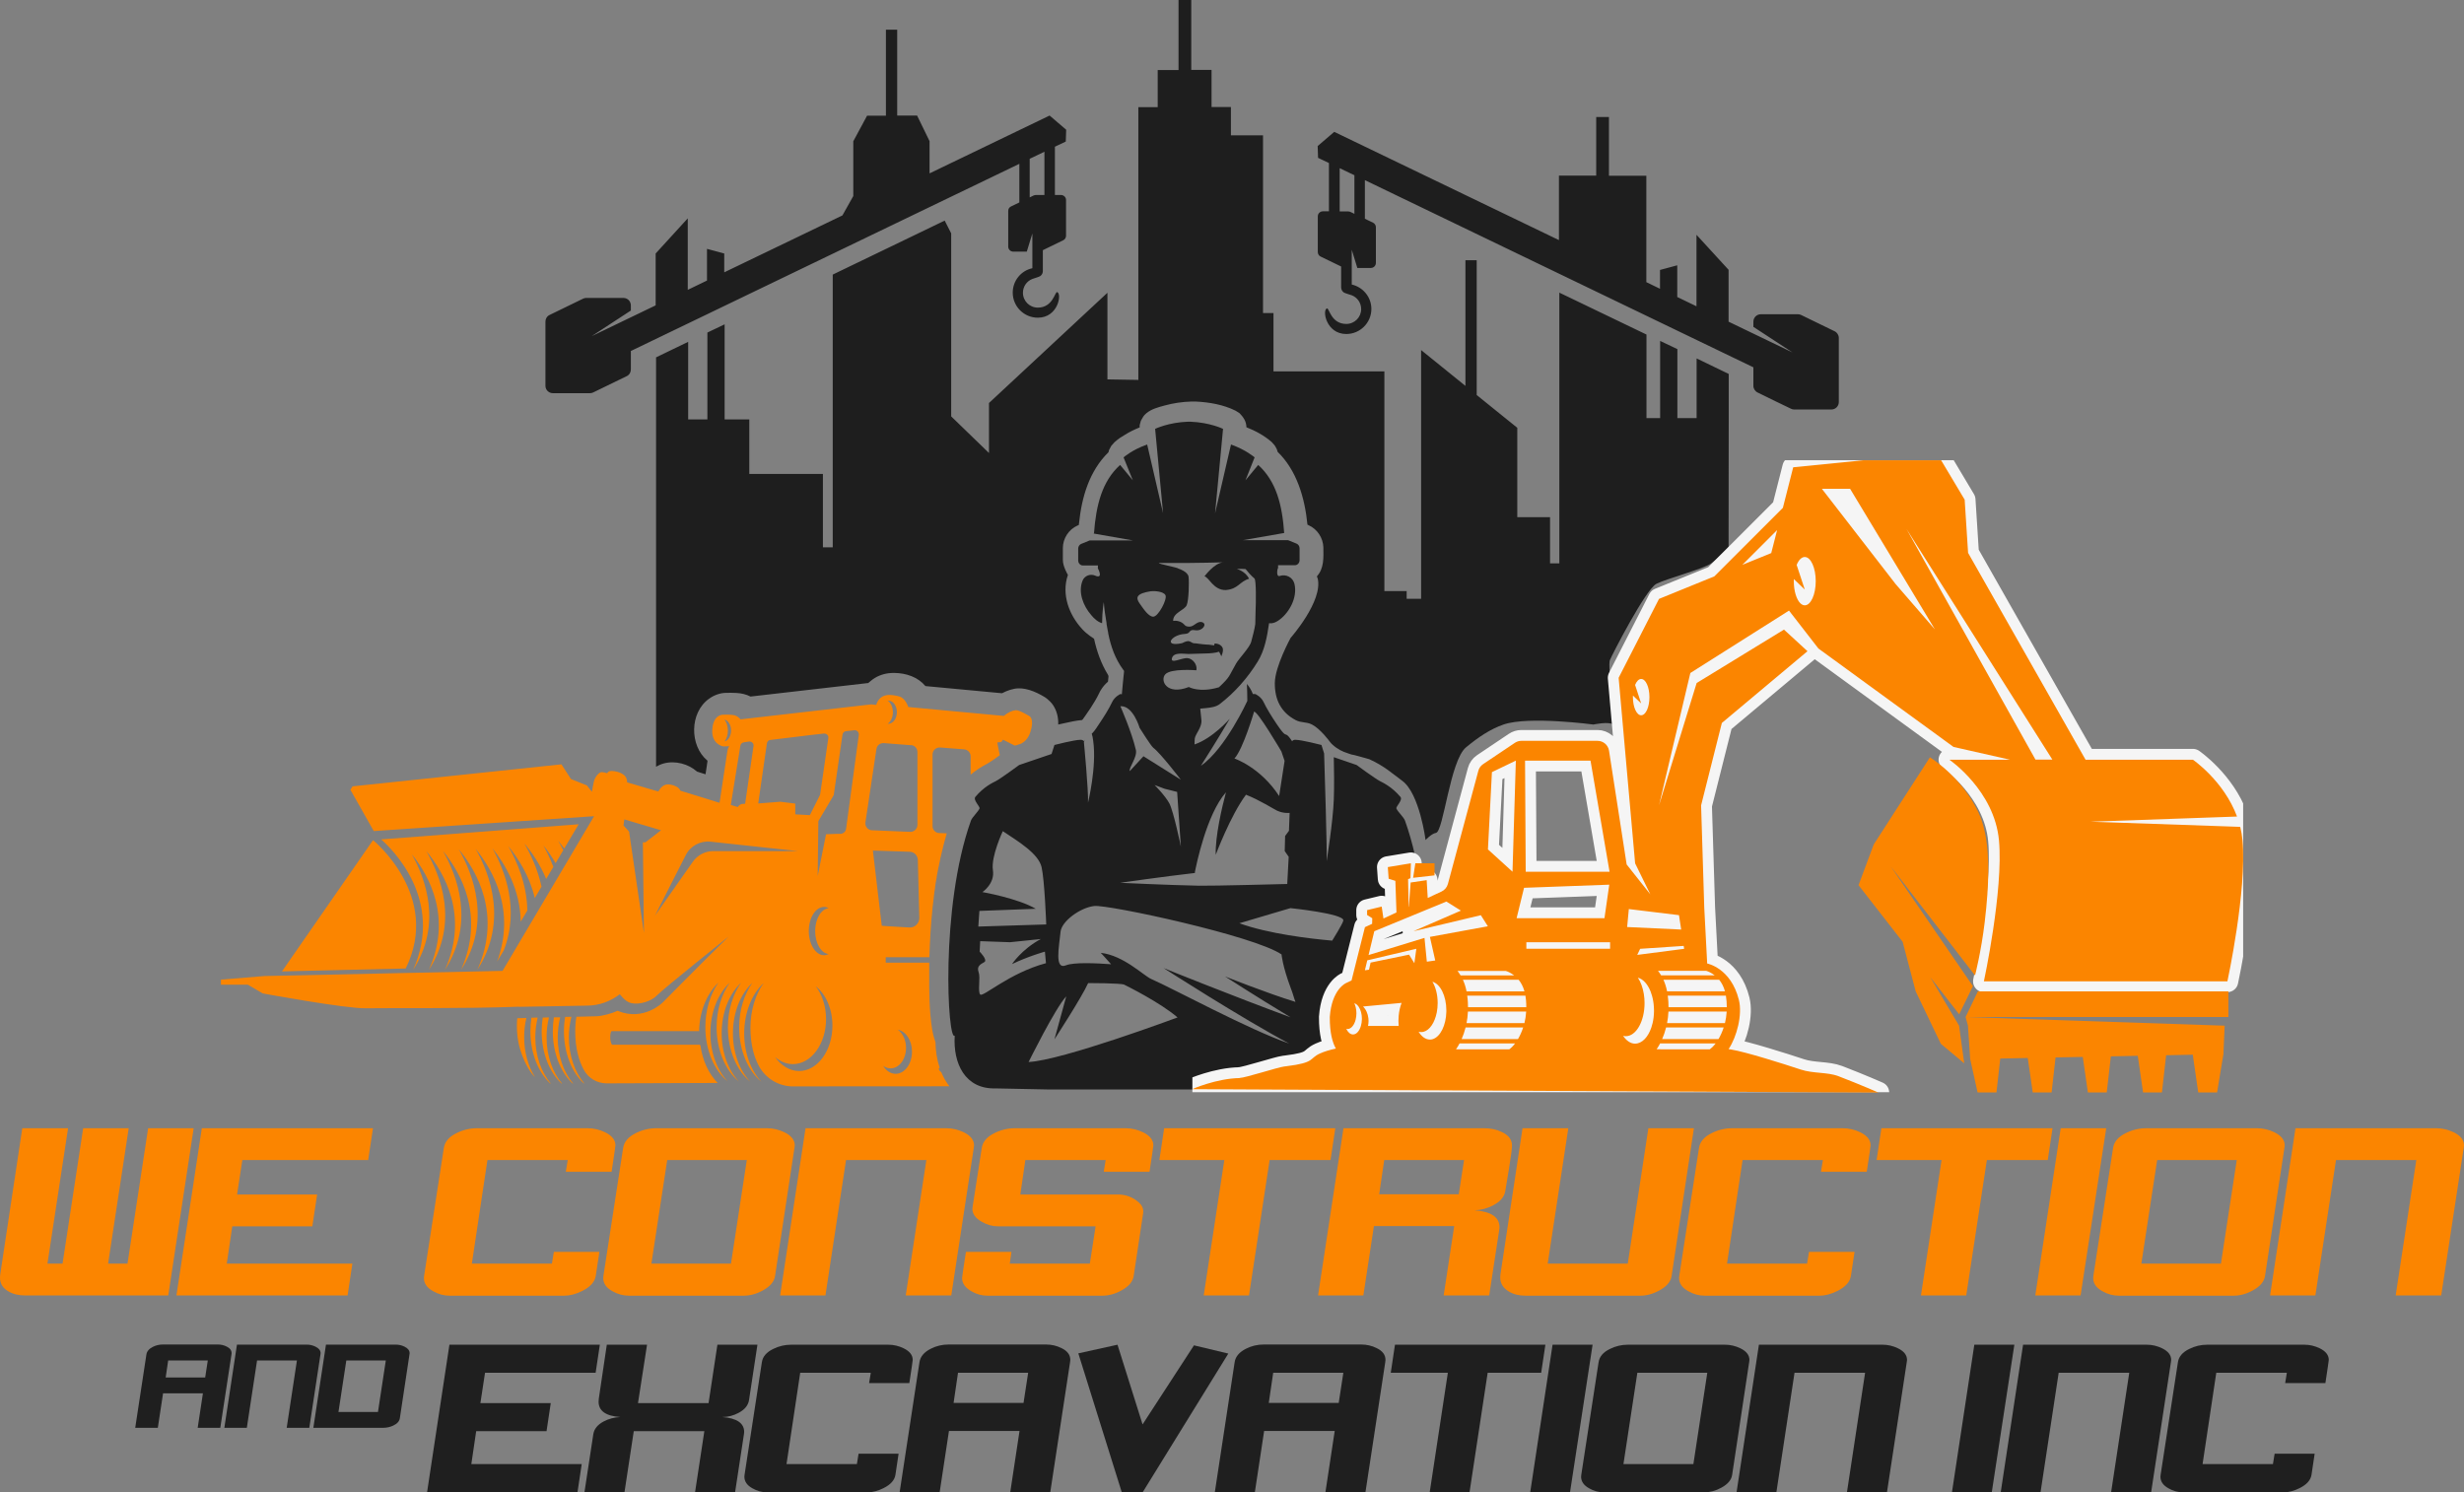 <svg xmlns="http://www.w3.org/2000/svg" width="11152" height="6755" viewBox="0 0 11152 6755" fill="none"><rect x="0" y="0" width="11152" height="6755" fill="#808080" stroke="none"/><path fill-rule="evenodd" clip-rule="evenodd" d="M4951.34 2413.83C4960.94 2285.93 4987.96 2178.45 5069.6 2104.59L5127.23 2174.24L5085.21 2070.37C5085.21 2070.37 5124.23 2035.54 5192.07 2012.12L5264.11 2323.16L5228.09 1941.27C5228.09 1941.27 5288.12 1911.85 5377.57 1908.84C5377.57 1908.84 5380.57 1908.84 5381.77 1908.84C5382.97 1908.84 5384.77 1908.84 5385.97 1908.84C5475.42 1911.85 5535.45 1941.27 5535.45 1941.27L5499.43 2323.16L5571.47 2012.12C5639.31 2036.14 5678.33 2070.37 5678.33 2070.37L5636.91 2174.24L5694.54 2104.59C5776.18 2178.45 5803.2 2285.33 5812.2 2412.62L5625.5 2445.05H5829.61L5868.03 2460.66C5876.44 2464.26 5881.84 2472.67 5881.84 2481.68V2535.72C5881.84 2548.33 5872.23 2558.54 5860.23 2558.54H5784.59V2571.14C5780.39 2575.35 5775.58 2612.58 5791.79 2607.17C5805.6 2602.37 5820.61 2603.57 5833.21 2610.17C5845.82 2616.78 5854.83 2628.19 5858.43 2642C5874.64 2706.25 5832.01 2780.1 5782.19 2811.33C5770.78 2818.53 5756.97 2823.34 5743.77 2820.93C5734.76 2882.18 5723.96 2944.03 5692.14 2995.07C5647.11 3068.32 5587.68 3135.57 5521.04 3186.61C5504.24 3199.82 5480.82 3202.82 5458.61 3205.22C5449.61 3206.43 5440.6 3207.03 5432.2 3207.63C5434 3223.84 5435.8 3243.65 5437.6 3259.26C5441.2 3291.09 5411.19 3321.11 5407.58 3342.13C5406.98 3346.93 5406.38 3357.14 5406.38 3369.75C5488.63 3342.13 5566.07 3253.26 5566.07 3253.26C5512.64 3343.93 5465.21 3418.99 5435.2 3466.42C5546.26 3389.56 5645.31 3172.8 5645.31 3172.8C5645.31 3154.79 5644.71 3123.56 5643.51 3095.94C5654.32 3109.15 5663.92 3124.16 5670.53 3141.58H5681.33C5681.33 3141.58 5707.15 3152.38 5719.15 3178.2C5732.96 3207.63 5756.37 3244.85 5778.58 3277.88C5820.01 3339.13 5814.6 3317.51 5828.41 3330.12C5835.62 3336.72 5842.82 3347.53 5848.22 3355.34C5850.62 3351.13 5855.43 3348.73 5862.63 3348.73C5890.85 3348.73 5980.89 3372.15 5980.89 3372.15L5992.9 3410.58C5995.3 3482.63 6006.71 3847.11 6004.31 3898.15C6004.31 3898.15 6033.12 3719.21 6036.72 3619.54C6039.13 3558.89 6037.92 3480.23 6036.72 3427.39L6139.98 3462.82C6139.98 3462.82 6224.63 3525.27 6246.24 3536.07C6261.85 3543.88 6300.87 3563.09 6338.09 3606.93C6350.69 3621.34 6316.48 3651.36 6320.08 3659.77C6326.68 3675.38 6353.09 3698.2 6359.1 3715.01C6500.17 4108.91 6464.76 4718.37 6432.34 4687.75C6440.14 4813.24 6386.71 4930.93 6246.84 4926.73L6009.11 4931.53H4744.23L4506.5 4926.73C4367.22 4930.93 4313.19 4813.24 4321 4687.75C4289.18 4718.37 4253.76 4109.51 4394.24 3715.01C4400.24 3698.2 4426.65 3675.38 4433.26 3659.77C4436.86 3651.36 4402.64 3621.34 4414.65 3606.93C4451.87 3562.49 4490.89 3543.88 4506.5 3536.07C4528.11 3525.27 4612.75 3462.82 4612.75 3462.82L4759.23 3412.98L4772.44 3372.15C4772.44 3372.15 4862.49 3348.73 4890.7 3348.73C4897.91 3348.73 4902.71 3351.13 4905.11 3355.34C4906.31 3353.54 4907.51 3351.73 4908.71 3349.33C4906.91 3355.34 4905.71 3359.54 4905.71 3359.54C4905.71 3359.54 4926.72 3576.3 4924.32 3633.35C4924.32 3633.35 4964.54 3471.23 4947.74 3352.94C4945.93 3337.92 4943.53 3327.72 4941.13 3321.11C4947.13 3316.31 4956.14 3305.5 4973.55 3278.48C4995.76 3245.45 5019.17 3208.83 5032.98 3178.8C5044.99 3152.98 5070.8 3141.58 5070.8 3141.58L5077.41 3142.78C5080.41 3106.75 5084.61 3066.52 5087.61 3037.1C5085.81 3034.7 5084.61 3032.89 5082.81 3030.49C5047.99 2983.06 5027.58 2927.21 5015.57 2865.97C5015.57 2864.77 5015.57 2863.57 5015.57 2863.57C5015.57 2863.57 5011.97 2847.35 5008.37 2825.14C5008.37 2823.94 5008.37 2822.73 5008.37 2821.53C5003.57 2793.31 4997.56 2755.48 4995.76 2725.46C4995.76 2725.46 4988.56 2763.29 4987.96 2820.93C4968.75 2815.53 4951.94 2799.92 4939.93 2785.51C4901.51 2741.67 4878.7 2679.83 4899.71 2628.19C4903.91 2617.38 4912.92 2608.97 4923.72 2604.77C4934.53 2600.57 4947.13 2601.17 4957.94 2605.97C4959.14 2607.17 4960.94 2607.17 4962.14 2607.77C4992.76 2617.38 4969.95 2574.15 4968.75 2572.35C4968.75 2568.74 4968.75 2563.94 4969.35 2559.74H4901.51C4889.5 2559.74 4879.9 2549.53 4879.9 2536.92V2482.88C4879.9 2473.87 4885.3 2465.46 4893.71 2461.86L4932.13 2446.25H5127.83L4949.54 2415.03L4951.34 2413.83ZM4924.92 4449.97C4924.92 4449.97 5073.8 4449.97 5088.21 4457.17C5102.62 4464.38 5251.5 4538.23 5329.54 4605.48C5329.54 4605.48 4807.86 4800.03 4655.38 4807.24C4655.38 4807.24 4776.04 4562.85 4825.87 4510.01L4772.44 4704.56C4772.44 4704.56 4896.71 4513.61 4924.92 4449.97ZM5863.23 4535.23C5854.23 4511.81 5853.02 4501 5842.82 4475.18C5804.4 4373.11 5800.2 4320.27 5800.2 4320.27C5675.93 4235.6 5016.17 4093.9 4952.54 4101.1C4888.9 4108.31 4804.86 4170.15 4800.06 4217.59C4792.85 4288.44 4771.84 4391.12 4824.67 4369.5C4860.09 4355.09 4963.94 4359.9 5028.78 4364.7C5001.76 4334.08 4981.95 4313.06 4981.95 4313.06C5086.41 4325.07 5175.26 4416.34 5211.28 4431.95C5303.13 4471.58 5653.12 4661.33 5835.01 4723.77C5620.1 4609.69 5266.51 4382.11 5266.51 4382.11C5266.51 4382.11 5579.88 4508.81 5841.02 4604.88C5683.73 4510.01 5544.46 4419.94 5544.46 4419.94C5544.46 4419.94 5735.96 4496.2 5863.23 4535.23ZM4436.26 4260.82L4433.86 4307.66C4433.86 4307.66 4471.68 4345.49 4454.87 4355.09C4438.06 4364.7 4419.45 4373.71 4429.05 4400.13C4438.66 4425.95 4424.25 4487.19 4436.26 4501.6C4448.27 4516.02 4566.53 4404.93 4734.02 4359.9L4729.22 4307.66C4729.22 4307.66 4653.58 4328.67 4580.34 4364.1C4580.34 4364.1 4622.96 4298.05 4710.61 4250.61L4571.33 4265.03L4436.26 4260.22V4260.82ZM6029.52 4257.82C6029.52 4257.82 6079.95 4177.36 6079.95 4165.95C6080.55 4135.33 5840.42 4110.71 5840.42 4110.71L5609.29 4179.16C5741.36 4227.2 5932.27 4249.41 6029.52 4257.82ZM4538.91 3761.85C4538.91 3761.85 4484.28 3877.13 4493.89 3938.98C4503.5 4000.23 4446.46 4038.05 4446.46 4038.05C4446.46 4038.05 4607.35 4066.28 4687.79 4113.71L4432.66 4123.32L4427.85 4194.17L4735.22 4184.56C4735.22 4184.56 4728.02 3986.42 4714.21 3925.17C4699.8 3863.92 4610.35 3809.88 4538.91 3762.45V3761.85ZM5548.66 3586.51C5530.05 3656.17 5499.43 3787.66 5502.44 3869.33C5502.44 3869.33 5568.47 3692.19 5639.31 3597.32C5700.54 3621.34 5766.58 3663.37 5779.79 3669.38C5809.2 3683.19 5836.82 3679.58 5836.82 3679.58L5833.81 3760.64L5816.41 3784.06L5814.6 3852.51L5832.61 3878.33L5826.01 4001.43C5826.01 4001.43 5486.83 4010.43 5426.79 4009.23C5280.92 4006.23 5069.6 3996.02 5069.6 3996.02C5069.6 3996.02 5266.51 3967.8 5408.18 3951.59V3946.79C5414.19 3916.76 5460.41 3686.79 5548.06 3587.11L5548.66 3586.51ZM5225.69 3553.49L5270.71 3570.3L5327.74 3584.71L5344.55 3832.1C5344.55 3832.1 5311.53 3671.78 5292.32 3636.35C5273.11 3600.92 5226.29 3554.09 5226.29 3554.09L5225.69 3553.49ZM5675.93 3221.44C5675.93 3221.44 5626.1 3391.36 5587.08 3433.4C5587.08 3433.4 5704.14 3472.43 5789.39 3603.33L5814 3444.2L5799.6 3401.57C5799.6 3401.57 5689.74 3214.23 5675.33 3221.44H5675.93ZM5070.8 3196.82C5070.8 3196.82 5122.43 3313.91 5141.04 3394.97C5148.24 3427.99 5107.42 3475.43 5113.42 3490.44L5175.26 3423.19L5344.55 3529.47C5344.55 3529.47 5253.9 3410.58 5219.08 3384.16C5209.48 3376.95 5157.85 3294.69 5157.85 3294.69C5157.85 3294.69 5128.43 3193.22 5071.4 3196.82H5070.8ZM5534.85 2545.93C5560.67 2544.12 5411.19 2550.13 5246.1 2548.33C5236.49 2551.93 5329.54 2568.14 5334.34 2574.15C5334.34 2574.15 5376.37 2587.36 5379.37 2610.77C5382.37 2634.19 5380.57 2716.45 5370.96 2739.27C5361.96 2762.09 5307.93 2773.5 5309.73 2810.73C5309.73 2810.73 5327.74 2806.52 5347.55 2817.33C5364.36 2826.94 5360.16 2835.94 5382.37 2836.55C5404.58 2837.75 5418.39 2808.32 5441.8 2816.73C5465.21 2825.14 5441.8 2858.16 5409.38 2852.76C5376.97 2847.35 5391.98 2868.37 5362.56 2869.57C5300.73 2872.57 5263.51 2929.62 5348.75 2911.6C5354.16 2910.4 5366.16 2901.99 5377.57 2901.99C5387.17 2901.99 5396.78 2911.6 5402.18 2911.6C5414.79 2911.6 5440.6 2917.01 5460.41 2917.61C5476.62 2917.61 5487.43 2921.21 5496.43 2921.21C5496.43 2921.21 5493.43 2915.2 5498.23 2913.4C5501.83 2911.6 5524.65 2914.6 5533.05 2931.42C5536.65 2939.22 5536.05 2951.23 5528.25 2969.85C5527.65 2973.45 5526.45 2965.04 5517.44 2950.03C5502.44 2955.44 5476.02 2957.84 5459.21 2957.84C5418.99 2958.44 5399.78 2960.24 5379.37 2960.24C5358.96 2960.24 5312.13 2950.63 5304.33 2978.85C5295.92 3007.07 5348.15 2977.65 5373.37 2978.85C5398.58 2980.65 5420.19 3008.88 5414.79 3034.09C5414.79 3034.09 5300.13 3024.49 5274.31 3052.11C5249.1 3079.13 5279.11 3149.38 5380.57 3109.75C5380.57 3109.75 5428.6 3137.37 5516.84 3110.95C5569.07 3062.32 5560.67 3062.32 5594.89 3002.87C5606.89 2981.86 5656.72 2929.62 5662.72 2905.6C5669.33 2879.78 5677.73 2850.96 5681.33 2825.14L5682.53 2772.3C5684.93 2722.46 5685.53 2625.79 5677.73 2618.58C5662.72 2605.97 5649.51 2590.96 5637.51 2575.95C5616.5 2574.15 5597.89 2575.35 5597.89 2575.35C5597.89 2575.35 5636.91 2585.56 5653.12 2619.78C5609.89 2632.39 5603.89 2666.62 5548.06 2670.82C5492.23 2672.62 5471.22 2611.98 5451.41 2608.97C5451.41 2608.97 5495.23 2548.33 5536.65 2545.33L5534.85 2545.93ZM5208.88 2676.22C5222.08 2674.42 5265.91 2676.22 5274.91 2694.24C5283.92 2712.25 5242.49 2792.11 5219.08 2791.51C5198.67 2790.91 5177.06 2759.09 5157.85 2731.47C5138.64 2704.45 5143.44 2686.43 5208.88 2676.22Z" fill="#1E1E1E"></path><path fill-rule="evenodd" clip-rule="evenodd" d="M3170.17 4732.78C3179.78 4801.83 3208.59 4861.88 3248.22 4902.11C3219.4 4902.11 2957.06 4903.31 2745.74 4903.91C2702.52 4903.91 2662.3 4880.49 2641.89 4842.06C2620.28 4801.83 2603.47 4745.99 2603.47 4668.53C2603.47 4645.71 2605.27 4623.5 2608.87 4602.48C2646.09 4601.88 2678.51 4600.68 2701.92 4600.08C2727.73 4598.88 2771.56 4586.87 2794.97 4575.46C2913.83 4625.3 3000.28 4537.03 3000.28 4537.03C3000.28 4537.03 3167.77 4366.5 3298.04 4239.21C3298.04 4239.21 3003.28 4474.58 2972.07 4507.01C2949.85 4531.03 2895.22 4549.64 2856.8 4540.63C2825.59 4533.43 2806.98 4499.2 2804.58 4501C2763.15 4532.83 2712.13 4551.44 2658.7 4552.04L2348.93 4557.45V4556.85C2107 4566.45 1747.4 4562.25 1655.55 4564.05C1563.7 4565.85 1189.1 4496.8 1189.1 4496.8L1121.87 4457.17H1000V4434.35L1196.91 4418.14L2274.49 4394.72L2688.71 3694.59L1691.57 3761.85L1585.92 3575.1L1595.52 3559.49L2541.03 3459.82L2584.26 3526.47L2656.3 3555.29L2679.11 3584.11C2679.11 3584.11 2686.31 3536.07 2692.31 3524.67C2698.32 3512.66 2707.92 3500.65 2716.93 3496.44C2726.53 3492.24 2747.54 3500.05 2747.54 3500.05C2752.95 3493.44 2755.35 3489.84 2769.16 3489.84C2782.96 3489.84 2808.78 3495.24 2824.39 3508.45C2839.99 3521.06 2838.19 3541.48 2838.19 3541.48L2979.87 3582.91C2979.87 3582.91 2990.68 3558.29 3012.29 3552.29C3024.89 3548.68 3044.11 3551.09 3062.72 3561.29C3075.92 3568.5 3079.52 3579.31 3079.52 3579.31L3256.62 3633.95C3256.62 3633.95 3290.24 3413.58 3292.04 3400.37C3293.84 3387.16 3300.44 3377.55 3300.44 3377.55C3300.44 3377.55 3286.04 3378.76 3275.83 3378.76C3266.23 3378.76 3221.2 3364.95 3223.6 3306.1C3226.6 3232.24 3272.83 3235.25 3272.83 3235.25C3272.83 3235.25 3309.45 3233.45 3325.66 3238.25C3341.87 3243.05 3351.47 3256.26 3351.47 3256.26L3943.39 3188.41L3965.6 3190.81C3984.81 3131.37 4040.04 3145.18 4069.46 3152.38C4098.27 3159.59 4110.88 3200.42 4110.88 3200.42L4543.12 3240.65C4563.53 3223.84 4580.94 3216.63 4596.54 3214.83C4612.15 3212.43 4659.58 3241.85 4659.58 3241.85C4659.58 3241.85 4682.99 3254.46 4663.18 3314.51C4653.57 3343.33 4636.77 3358.34 4621.76 3366.15L4598.34 3373.95C4594.14 3374.55 4591.74 3374.55 4591.74 3374.55L4539.51 3348.13L4531.71 3358.94L4513.7 3360.74C4513.7 3360.74 4519.1 3391.36 4525.11 3418.39C4506.5 3432.2 4487.89 3445.41 4468.68 3456.81C4441.66 3470.62 4415.85 3487.44 4393.03 3506.65V3423.19C4393.03 3406.98 4379.83 3393.17 4363.62 3391.97C4333.6 3389.56 4286.78 3385.96 4254.96 3383.56C4245.95 3382.96 4237.55 3385.96 4230.95 3391.97C4224.34 3397.97 4220.74 3406.38 4220.74 3414.78V3739.63C4220.74 3756.44 4233.95 3770.25 4250.76 3770.85L4284.98 3772.05C4274.77 3806.88 4265.77 3842.31 4257.96 3877.73L4256.76 3882.54C4253.76 3896.35 4250.76 3910.16 4248.36 3923.37L4247.16 3927.57C4244.75 3941.38 4241.75 3955.19 4239.35 3969V3972.6C4236.35 3987.02 4233.95 4001.43 4232.15 4015.84V4017.64C4229.75 4032.05 4227.95 4047.06 4226.14 4062.07V4063.87C4224.34 4078.89 4222.54 4093.3 4220.74 4108.31V4109.51C4212.94 4183.36 4208.73 4258.42 4206.33 4332.88H4008.83V4357.5H4205.73C4205.73 4373.11 4205.73 4388.72 4205.73 4404.33C4205.13 4490.2 4205.73 4576.06 4218.94 4660.12C4223.14 4687.75 4233.95 4717.17 4233.95 4717.17C4234.55 4756.8 4240.55 4797.03 4253.16 4834.26C4245.35 4832.45 4248.96 4846.87 4260.36 4853.47C4261.56 4855.87 4262.16 4857.67 4262.76 4859.48C4272.37 4881.09 4283.78 4900.31 4296.98 4917.12C4021.43 4917.12 3716.47 4917.12 3589.2 4917.72C3524.96 4917.72 3465.53 4882.29 3434.92 4825.85C3413.3 4785.62 3396.5 4729.78 3396.5 4651.72C3396.5 4573.66 3419.31 4501.6 3455.93 4449.97C3403.1 4499.2 3368.28 4583.27 3368.28 4678.14C3368.28 4767.01 3398.9 4846.87 3446.32 4896.7C3386.29 4848.07 3345.47 4756.2 3345.47 4651.12C3345.47 4572.46 3368.28 4501 3404.9 4449.37C3352.07 4498.6 3317.25 4582.67 3317.25 4677.54C3317.25 4766.41 3347.87 4846.27 3395.29 4896.1C3335.26 4847.47 3294.44 4755.6 3294.44 4650.52C3294.44 4571.86 3317.25 4500.4 3353.87 4448.76C3301.04 4498 3266.23 4582.07 3266.23 4676.94C3266.23 4765.8 3296.84 4845.66 3344.27 4895.5C3284.23 4846.87 3243.41 4755 3243.41 4649.92C3243.41 4571.26 3266.23 4499.8 3302.84 4448.16C3250.02 4497.4 3215.2 4581.46 3215.2 4676.34C3215.2 4765.2 3245.81 4845.06 3293.24 4894.9C3233.21 4846.27 3192.39 4754.4 3192.39 4649.32C3192.39 4570.66 3215.2 4499.2 3251.82 4447.56C3200.79 4495.6 3165.97 4575.46 3164.17 4667.33H2769.76C2769.76 4667.33 2761.95 4665.53 2761.95 4696.75C2761.95 4718.37 2769.76 4728.58 2769.76 4729.18H3167.77L3170.17 4732.78ZM2535.63 4604.28C2528.43 4632.5 2524.22 4663.73 2524.22 4695.55C2524.22 4779.61 2551.24 4854.07 2593.86 4904.51H2591.46C2537.43 4854.07 2502.01 4767.01 2502.01 4668.53C2502.01 4646.31 2503.81 4625.3 2506.81 4604.88C2516.42 4604.88 2526.02 4604.88 2535.63 4604.88V4604.28ZM2484.6 4605.48C2477.4 4633.7 2473.8 4663.73 2473.8 4695.55C2473.8 4779.61 2500.81 4854.07 2543.43 4904.51H2541.03C2487 4854.07 2451.58 4767.01 2451.58 4668.53C2451.58 4646.91 2453.39 4625.9 2456.39 4606.08C2465.99 4606.08 2475 4606.08 2484.6 4605.48ZM2586.06 4603.08C2578.85 4631.9 2574.65 4663.13 2574.65 4694.95C2574.65 4778.41 2601.67 4853.47 2644.29 4903.91H2641.89C2587.86 4853.47 2552.44 4766.4 2552.44 4667.93C2552.44 4645.71 2554.24 4624.1 2557.84 4603.08C2567.45 4603.08 2577.05 4603.08 2586.66 4602.48L2586.06 4603.08ZM2433.57 4606.08C2426.97 4633.7 2422.77 4663.73 2422.77 4694.95C2422.77 4778.41 2449.78 4853.47 2492.41 4903.91H2490.01C2435.98 4853.47 2400.56 4766.4 2400.56 4667.93C2400.56 4646.91 2402.36 4626.5 2405.36 4606.68C2414.36 4606.68 2423.97 4606.68 2433.57 4606.08ZM2382.55 4607.28C2375.94 4634.91 2372.34 4664.33 2372.34 4694.95C2372.34 4764 2390.95 4827.65 2421.57 4876.29C2393.35 4848.07 2369.94 4801.23 2354.33 4750.19C2340.52 4706.36 2336.92 4650.52 2341.12 4609.09C2353.73 4609.09 2367.54 4608.49 2383.15 4607.88L2382.55 4607.28ZM4064.06 4661.33C4100.08 4667.93 4127.69 4709.96 4127.69 4760.4C4127.69 4815.64 4094.67 4860.68 4053.85 4860.68C4031.04 4860.68 4010.63 4846.87 3997.42 4824.65C4007.63 4831.85 4019.03 4836.06 4031.04 4836.06C4069.46 4836.06 4100.68 4794.63 4100.68 4742.99C4100.68 4707.56 4085.67 4676.94 4063.46 4661.33H4064.06ZM3691.86 4464.38C3737.48 4499.8 3767.5 4566.45 3767.5 4642.71C3767.5 4756.2 3699.66 4848.07 3616.81 4848.07C3574.19 4848.07 3535.17 4823.45 3507.56 4784.42C3530.97 4804.83 3558.58 4816.84 3588.6 4816.84C3671.44 4816.84 3738.68 4725.57 3738.68 4612.69C3738.68 4554.44 3720.67 4501.6 3691.86 4464.38ZM1687.97 3802.68C1687.97 3802.68 1998.94 4053.67 1836.25 4383.92L1276.15 4397.13L1688.57 3802.68H1687.97ZM2619.08 3731.22L2553.64 3841.11C2544.03 3827.9 2534.43 3815.89 2525.42 3804.48C2533.23 3817.69 2541.03 3832.1 2549.44 3848.31L2514.62 3907.16C2496.61 3876.53 2478 3849.51 2459.39 3826.69C2474.4 3854.32 2490.61 3887.34 2504.41 3923.97L2472 3978.61C2444.38 3911.96 2406.56 3857.32 2372.94 3817.69C2401.16 3865.72 2433.57 3933.57 2450.98 4013.44L2420.37 4065.07C2396.96 3964.8 2344.73 3884.34 2300.3 3829.7C2338.72 3896.95 2384.95 4001.43 2386.75 4121.52L2356.73 4171.96C2354.93 4026.65 2285.9 3910.76 2228.26 3839.3C2284.69 3938.98 2353.13 4115.51 2279.89 4302.25L2249.88 4352.69C2334.52 4122.72 2232.47 3940.18 2152.62 3842.31C2217.46 3955.79 2299.7 4173.16 2160.43 4389.92C2270.89 4141.93 2160.43 3945.58 2076.38 3844.11C2140.62 3955.19 2226.46 4172.56 2086.59 4389.92C2195.25 4146.14 2087.19 3952.79 2004.94 3851.91C2068.58 3963 2150.82 4176.16 2013.95 4389.92C2123.21 4144.93 2011.55 3950.99 1929.3 3852.51C1992.34 3960 2079.38 4174.96 1941.31 4389.92C2046.37 4154.54 1944.31 3966.6 1863.87 3866.92C1925.7 3976.81 2002.54 4183.36 1869.87 4389.92C2012.75 4069.88 1769.62 3838.7 1725.19 3799.67L2617.87 3731.22H2619.08ZM3750.69 4318.47C3744.08 4321.47 3736.88 4323.87 3729.68 4323.87C3691.86 4323.87 3660.64 4274.63 3660.64 4214.59C3660.64 4154.54 3691.25 4105.31 3729.68 4105.31C3736.88 4105.31 3744.08 4107.11 3750.69 4110.71C3716.47 4114.31 3689.45 4159.35 3689.45 4214.59C3689.45 4269.83 3716.47 4315.46 3750.69 4318.47ZM2909.63 3812.88H2921.04L2991.88 3758.24L2825.59 3709.01L2821.98 3736.63L2847.2 3764.25L2914.43 4222.99L2909.63 3813.48V3812.88ZM3950.59 3850.11C3950.59 3850.11 4049.65 3853.71 4116.88 3855.52C4137.3 3855.52 4153.5 3872.33 4154.1 3892.74C4155.91 3955.79 4158.91 4085.49 4160.71 4154.54C4160.71 4166.55 4156.51 4177.96 4147.5 4186.37C4139.1 4194.77 4127.69 4198.98 4115.68 4198.38C4054.45 4195.37 3990.82 4190.57 3990.82 4190.57L3950.59 3849.51V3850.11ZM3610.81 3852.51C3610.81 3852.51 3349.67 3824.29 3215.8 3809.88C3169.57 3805.08 3124.55 3829.1 3103.54 3871.13C3052.51 3971.4 2964.26 4144.93 2964.26 4144.93C2964.26 4144.93 3077.72 3983.41 3135.95 3900.55C3156.97 3870.53 3191.78 3852.51 3228.4 3852.51H3611.41H3610.81ZM3773.5 3599.12L3813.12 3325.32C3814.32 3316.91 3820.93 3310.3 3829.33 3309.7C3839.54 3308.5 3853.94 3306.7 3866.55 3305.5C3871.95 3304.9 3877.96 3306.7 3881.56 3310.9C3885.76 3315.11 3887.56 3320.51 3886.96 3326.52C3876.15 3406.98 3840.14 3671.78 3829.33 3751.64C3827.53 3764.85 3816.12 3774.45 3802.92 3774.45H3789.11L3738.68 3776.26L3700.86 3965.4L3703.86 3716.81L3773.5 3599.12ZM4123.49 3372.75C4139.7 3373.95 4152.3 3387.76 4152.3 3403.97V3733.62C4152.3 3742.03 4148.7 3750.44 4142.7 3756.44C4136.7 3762.45 4128.29 3765.45 4119.89 3765.45C4074.26 3763.65 3992.62 3760.04 3946.39 3758.24C3937.39 3758.24 3928.98 3753.44 3923.58 3746.83C3918.18 3740.23 3915.78 3731.22 3916.98 3722.22C3928.38 3645.36 3956 3461.62 3966.8 3390.16C3969.21 3373.95 3983.61 3362.54 4000.42 3363.74C4034.64 3366.15 4090.47 3370.95 4124.09 3373.35L4123.49 3372.75ZM3431.91 3635.75L3470.94 3364.94C3472.14 3356.54 3478.74 3349.93 3487.14 3349.33C3538.17 3343.93 3664.24 3327.12 3728.47 3320.51C3734.48 3320.51 3739.88 3321.71 3744.08 3325.92C3748.29 3330.12 3750.09 3335.52 3748.89 3341.53L3711.67 3597.92L3665.44 3689.79L3599.41 3686.19V3637.55L3531.57 3629.14L3431.31 3636.95L3431.91 3635.75ZM3307.65 3643.56L3350.87 3375.75C3352.07 3367.35 3358.68 3361.34 3367.08 3360.14C3376.08 3358.94 3379.69 3357.74 3390.49 3356.54C3395.9 3355.94 3401.9 3357.74 3405.5 3361.94C3409.7 3366.15 3411.5 3371.55 3410.3 3377.55L3372.48 3638.15L3356.27 3639.35C3356.27 3639.35 3344.87 3642.96 3339.46 3653.16L3307.05 3643.56H3307.65ZM3278.83 3257.46C3295.64 3260.47 3308.85 3281.48 3308.85 3306.7C3308.85 3331.92 3295.64 3352.94 3278.83 3355.94C3288.44 3345.73 3294.44 3327.12 3294.44 3306.7C3294.44 3286.29 3287.84 3268.27 3278.83 3257.46ZM4017.23 3171.6C4017.23 3171.6 4019.63 3171.6 4020.83 3171.6C4042.44 3171.6 4059.25 3195.02 4059.25 3223.84C4059.25 3252.66 4041.84 3276.08 4020.83 3276.08C4019.63 3276.08 4018.43 3276.08 4017.23 3276.08C4031.04 3267.67 4041.24 3247.26 4041.24 3223.84C4041.24 3200.42 4031.04 3180.01 4017.23 3171.6Z" fill="#FB8500"></path><path fill-rule="evenodd" clip-rule="evenodd" d="M5389.21 316.439H5483.46V484.566H5571.11V612.463H5716.38V1417.07H5763.81V1681.27H6265.68V2675.62H6366.54V2710.45H6431.97V1584.6L6632.48 1746.72V1178.09H6683.51V1788.15L6867.21 1936.46V2341.17H7015.49V2550.13H7057.51V1324.6L7451.92 1514.35V1892.63H7513.76V1543.17L7591.8 1580.4V1892.63H7678.85V1622.43L7824.12 1692.68V1892.63L7823.52 2477.47C7823.52 2477.47 7778.39 2525.34 7744.63 2550.13C7710.87 2574.92 7545.5 2618.52 7497.13 2642.5C7448.76 2666.48 7295.53 2965 7286.13 2988.5C7276.73 3012 7302.13 3279.68 7302.13 3279.68C7280.52 3264.67 7211.81 3279.68 7211.81 3279.68C7211.81 3279.68 6917.96 3240.31 6804.7 3279.68C6743.76 3300.87 6690.01 3337.7 6635.2 3382.85C6562.7 3442.58 6533.47 3764.09 6499.2 3770.08C6477.95 3773.79 6452.13 3802.5 6452.13 3802.5C6452.13 3802.5 6425.25 3592.19 6346.63 3534.5C6301.28 3501.22 6265.68 3467.5 6197.13 3436.5C6197.13 3436.5 6118.93 3414.07 6116.53 3415.27C6116.53 3415.27 6092.33 3407.46 6082.13 3403.26C6059.61 3394.5 6031.08 3375.06 6017.53 3355.82C6017.53 3355.82 5976.36 3299.2 5938.07 3279.68C5911.2 3265.98 5890.23 3273.39 5863.57 3259.26C5797.33 3224.15 5769.38 3166.71 5769.81 3091.74C5770.25 3017.1 5841.25 2887.58 5841.25 2887.58C5841.25 2887.58 5988.93 2720.66 5963.72 2617.98C5963.72 2617.98 5959.52 2609.57 5960.72 2608.37C5993.13 2571.74 5990.13 2524.31 5989.53 2477.47C5988.33 2434.84 5961.92 2395.21 5923.5 2377.8L5917.49 2374.8C5905.49 2253.5 5869.47 2129.81 5782.42 2045.15C5778.82 2030.14 5777.02 2030.74 5769.81 2016.93L5755.41 2000.71C5722.39 1971.89 5682.77 1950.27 5641.34 1934.06C5640.74 1905.24 5625.73 1886.63 5610.13 1870.41L5592.12 1859.01C5536.29 1831.38 5473.25 1820.58 5410.82 1817.57C5409.02 1817.57 5407.82 1817.57 5406.02 1817.57H5392.21C5351.39 1818.78 5309.96 1824.78 5270.94 1835.59C5241.53 1843.39 5210.91 1851.8 5188.7 1870.41C5174.29 1882.42 5173.09 1888.43 5163.49 1904.64L5158.08 1925.06V1934.66C5132.87 1944.87 5109.46 1956.28 5087.24 1970.69C5075.24 1977.9 5065.03 1983.3 5044.02 2001.91L5029.61 2018.13L5019.41 2037.34L5017.01 2046.95C4930.56 2131.61 4895.74 2249.9 4883.73 2368.19C4883.73 2371.19 4883.13 2373.6 4882.53 2376.6C4882.53 2376.6 4878.33 2378.4 4876.53 2379C4836.91 2396.41 4810.49 2437.84 4810.49 2480.48V2535.12C4810.49 2564.54 4833.31 2602.37 4833.31 2602.37C4803.29 2690.03 4838.11 2783.71 4899.34 2849.15C4920.35 2871.97 4951.57 2891.19 4951.57 2891.19C4964.18 2948.23 4983.39 3003.47 5014 3053.31C5017.01 3057.51 5017.01 3062.92 5017.01 3062.92L5014.6 3085.73C5002 3096.54 4991.19 3109.15 4982.79 3122.96C4979.79 3127.77 4978.59 3129.57 4974.98 3137.37C4963.58 3161.39 4949.77 3183.61 4935.36 3205.82C4919.75 3229.84 4901.14 3255.06 4901.74 3254.46C4907.75 3247.86 4897.54 3259.26 4897.54 3259.26C4870.53 3261.67 4843.51 3267.67 4816.5 3273.68C4807.49 3275.48 4798.49 3277.28 4789.48 3279.68C4790.68 3248.46 4783.48 3217.23 4765.47 3190.81C4750.46 3169.2 4728.25 3155.39 4728.25 3155.39C4685.63 3129.57 4634.6 3108.55 4589.58 3118.16C4577.57 3120.56 4565.56 3124.16 4554.16 3128.97C4547.55 3131.97 4544.55 3133.17 4534.95 3137.97L4188.56 3105.55C4154.34 3064.72 4101.51 3046.7 4047.48 3046.1H4043.88C4014.46 3046.1 3985.05 3053.31 3959.23 3068.92C3944.83 3077.93 3929.82 3091.74 3929.82 3091.74L3396.73 3152.98C3376.92 3142.78 3355.31 3137.97 3333.1 3136.77C3317.49 3135.57 3298.88 3136.17 3291.07 3136.17H3289.27H3288.07C3259.86 3136.17 3232.24 3146.38 3209.43 3162.59C3119.98 3226.24 3121.18 3375.15 3200.42 3441.8C3201.02 3442.4 3201.63 3443 3202.23 3443.6L3199.22 3465.22L3193.22 3504.85L3154.8 3492.84C3116.98 3458.62 3057.55 3441.8 3004.72 3455.61C2990.91 3459.22 2977.7 3465.82 2969.3 3470.62V1617.62L3114.58 1547.37V1898.64H3201.63V1505.34L3279.67 1468.11V1898.64H3391.33V2145.42H3724.51V2477.47H3768.93V1242.94L4275.61 998.555L4305.02 1056.2V1884.83L4476.11 2050.55V1824.18L5012.2 1325.2V1717.3L5152.08 1719.7V485.167H5239.73V317.04H5333.98V0H5391.61V316.439H5389.21ZM7283.23 795.602H7451.32V1277.17L7513.16 1307.19V1221.92L7591.2 1200.91V1344.42L7678.24 1386.45V1062.8L7823.52 1221.32V1456.1L8112.88 1595.41L7935.78 1479.52V1456.1C7935.78 1437.49 7950.79 1422.48 7969.4 1422.48H8138.09C8142.9 1422.48 8148.3 1423.68 8152.5 1426.08C8177.71 1438.09 8264.16 1480.12 8303.18 1499.33C8314.59 1504.74 8322.39 1516.75 8322.39 1529.36V1819.98C8322.39 1838.59 8307.38 1853.6 8288.77 1853.6H8120.08C8115.28 1853.6 8109.88 1852.4 8105.68 1850C8080.46 1837.99 7993.41 1795.96 7954.99 1776.74C7943.59 1771.34 7935.78 1759.33 7935.78 1746.72V1662.66L6177.43 815.417V990.149L6214.65 1008.16C6222.46 1011.77 6227.26 1020.17 6227.26 1028.58V1190.1C6227.26 1202.71 6217.05 1212.92 6204.45 1212.92H6143.22L6118 1130.66V1287.97C6168.43 1299.38 6206.85 1344.42 6206.85 1398.46C6206.85 1460.9 6155.82 1511.94 6093.39 1511.94C6001.54 1511.94 5983.53 1402.66 6005.74 1396.06C6015.95 1393.05 6023.75 1466.31 6093.39 1466.31C6130.61 1466.31 6160.62 1436.29 6160.62 1399.06C6160.62 1370.84 6143.22 1346.22 6118 1336.61C6110.2 1333.61 6087.38 1327.6 6081.38 1323.4C6074.18 1318 6069.98 1309.59 6069.98 1301.18V1206.31L5976.92 1161.28C5969.12 1157.68 5964.32 1149.27 5964.32 1140.86V979.341C5964.32 966.731 5974.52 956.523 5987.13 956.523H6014.75V737.958L5965.52 714.54L5963.72 661.1L6038.76 596.851L7055.71 1086.82V795.001H7224.4V529.6H7282.03V795.001L7283.23 795.602ZM4059.49 522.995H4150.74L4207.17 638.883V784.793L4750.46 522.995L4825.5 587.244L4823.7 640.685L4774.48 664.102V882.667H4802.09C4814.7 882.667 4824.9 892.875 4824.9 905.485V1067.01C4824.9 1075.41 4820.1 1083.82 4812.3 1087.42L4719.85 1132.46V1227.33C4719.85 1236.33 4715.64 1244.14 4708.44 1249.54C4702.44 1253.75 4679.62 1259.75 4672.42 1262.75C4647.21 1272.36 4629.8 1296.98 4629.8 1325.2C4629.8 1362.43 4659.81 1392.45 4697.03 1392.45C4766.07 1392.45 4774.48 1319.2 4784.68 1322.2C4806.89 1329.41 4789.48 1438.09 4697.03 1438.09C4634.6 1438.09 4583.57 1387.05 4583.57 1324.6C4583.57 1270.56 4621.39 1224.93 4672.42 1214.12V1056.8L4647.21 1139.06H4585.97C4573.37 1139.06 4563.16 1128.85 4563.16 1116.24V954.722C4563.16 945.715 4567.96 937.909 4576.37 934.307L4613.59 916.293V741.561L2855.24 1588.8V1672.87C2855.24 1685.47 2848.03 1697.48 2836.03 1702.89C2797.01 1721.5 2710.56 1763.53 2685.35 1776.14C2680.54 1778.54 2675.74 1779.75 2670.94 1779.75H2502.25C2483.64 1779.75 2468.63 1764.73 2468.63 1746.12V1455.5C2468.63 1442.89 2475.83 1430.88 2487.84 1425.48C2526.86 1406.86 2613.31 1364.83 2638.52 1352.22C2643.32 1349.82 2648.13 1348.62 2652.93 1348.62H2821.62C2840.23 1348.62 2855.24 1363.63 2855.24 1382.25V1405.66L2678.14 1521.55L2967.5 1382.25V1147.47L3112.78 988.347V1311.99L3199.82 1269.96V1126.45L3277.87 1147.47V1232.73L3812.76 975.137L3861.98 887.471V639.484L3924.42 523.596H4009.66V134.502H4060.69V522.995H4059.49ZM6063.37 761.376L6130.01 793.2V967.932L6112.6 959.526C6109.6 958.325 6105.99 957.124 6102.39 957.124H6063.37V761.376ZM4727.05 686.919L4660.41 718.744V893.476L4677.82 885.069C4680.82 883.868 4684.43 882.667 4688.03 882.667H4727.05V686.919Z" fill="#1E1E1E"></path><g clip-path="url(#clip0_333_34)"><mask id="path-4-outside-1_333_34" maskUnits="userSpaceOnUse" x="5345.46" y="2034.48" width="4857" height="2960" fill="black"><rect fill="white" x="5345.46" y="2034.48" width="4857" height="2960"></rect><path d="M5610.59 4879.42C5636.53 4878.94 5784.62 4830.77 5811.53 4827.7C5815.07 4827.22 5818.46 4826.9 5821.84 4826.42C5954.62 4810.14 5923.36 4791.77 5973.63 4768.9C5993.94 4759.71 6018.59 4752.3 6046.15 4746.34C6031.32 4720.4 6018.27 4676.73 6018.59 4603.58C6027.78 4476.14 6092.72 4449.71 6092.72 4449.71C6092.72 4449.71 6101.74 4445.04 6117.05 4438.11L6177.64 4196.91L6210.19 4181.77L6210.83 4156.47L6187.47 4141.81V4119.74L6253.53 4103.79L6261.43 4157.76L6320.41 4130.37L6315.41 3987.3L6284.95 3977.63L6281.25 3924.94L6385.67 3907.7L6383.73 3975.21L6372.94 3979.56L6375.52 4104.91L6376.48 4104.43L6384.54 3994.71L6457.05 3984.07L6461.89 4064.63L6524.57 4035.47C6538.59 4028.86 6549.06 4016.46 6553.09 4001.47L6691.03 3488.95C6694.25 3476.7 6701.98 3466.07 6712.46 3458.98L6856.19 3362.47C6864.9 3356.67 6875.05 3353.44 6885.52 3353.44H7230.36C7256.3 3353.44 7278.38 3372.29 7282.41 3398.07L7362.17 3913.02L7469.49 4048.52L7400.52 3908.02L7325.92 3068.1L7508.65 2710.89L7733.6 2619.37L7758.74 2609.22L8069.25 2298.74L8115.98 2115.23L8433.75 2083.48H8785.52L8892.03 2261.85L8907.5 2502.56L9439.1 3438.84H9925.1C9925.1 3438.84 10065.1 3534.71 10124.7 3696.15L9460.69 3719.51L10075.6 3740.62L10139.3 3742.87C10144.1 3762.69 10147.6 3783.15 10149.6 3804.58C10170 4030.8 10081.2 4441.98 10081.2 4441.98H8979.05C8979.05 4441.98 9067.83 4030.64 9047.37 3804.58C9026.9 3578.37 8822.9 3438.84 8822.9 3438.84H9096.84L8841.59 3381L8230.07 2935.49L8096.97 2763.9L7650.45 3046.35L7508.65 3645.56L7678.97 3091.78L8074.25 2849.94L8180.6 2947.74L7793.06 3272.56L7699.12 3645.56L7713.46 4109.26L7726.67 4361.42C7726.67 4361.42 7834.31 4381.24 7870.25 4526.57C7886.68 4592.95 7860.9 4693.33 7823.52 4748.92C7827.22 4749.4 7830.93 4749.88 7834.31 4750.53C7901.83 4761.64 8071.03 4815.14 8150.15 4841.4C8206.22 4859.93 8271.48 4852.52 8320.63 4871.37C8424.57 4911.33 8501.43 4945.48 8501.43 4945.48L5395.46 4930.18C5395.46 4930.18 5505.04 4881.68 5610.42 4879.91L5610.59 4879.42ZM7427.92 3073.41C7416.96 3073.41 7407.13 3083.89 7400.36 3100.48L7427.92 3184.1L7390.69 3148.5C7390.69 3150.91 7390.53 3153.17 7390.53 3155.59C7390.53 3201.02 7407.29 3237.76 7427.92 3237.76C7448.54 3237.76 7465.3 3201.02 7465.3 3155.59C7465.3 3110.15 7448.54 3073.41 7427.92 3073.41ZM9212.38 3438.35H9288.92L8628.73 2394.29L9212.54 3438.52L9212.38 3438.35ZM8577.81 2641.77L8757.48 2849.29L8373.48 2212.54H8245.7L8577.97 2641.77H8577.81ZM8148.37 2730.71C8154.5 2736.67 8161.26 2740.05 8168.35 2740.05C8195.75 2740.05 8217.98 2691.07 8217.98 2630.65C8217.98 2570.23 8195.75 2521.25 8168.35 2521.25C8153.85 2521.25 8140.64 2535.11 8131.61 2557.18L8168.35 2668.52L8166.26 2666.58L8118.88 2621.15C8118.88 2624.21 8118.72 2627.43 8118.72 2630.65C8118.72 2675.44 8130.97 2713.79 8148.37 2730.87V2730.71ZM8016.56 2503.69L8043.15 2399.44L7885.72 2556.86L8016.56 2503.53V2503.69ZM6702.47 4142.62L6397.11 4215.28L6612.07 4121.99L6546.32 4080.91L6220.02 4215.28L6194.07 4323.07L6447.22 4245.41L6457.86 4353.04L6495.89 4347.72L6471.72 4240.9L6734.05 4192.89L6702.31 4142.78L6702.47 4142.62ZM6853.29 4415.39C6836.7 4402.34 6821.07 4396.7 6814.78 4394.93H6596.6C6601.59 4401.22 6606.27 4407.98 6610.62 4415.39H6853.29ZM6621.09 4435.05C6628.02 4450.36 6633.82 4467.76 6637.53 4487.42H6899.7C6893.58 4465.34 6884.07 4448.1 6873.44 4435.05H6621.09ZM6752.42 3495.07L6734.37 3844.86L6845.56 3945.89L6860.71 3443.03L6752.42 3495.07ZM6864.09 4156.31H7261.78L7283.54 4004.54L6897.77 4018.71L6864.09 4156.31ZM6902.28 3443.03L6905.34 3945.89H7284.83L7198.62 3443.03H6902.28ZM7598.89 4142.46L7372 4114.9L7364.43 4196.27L7609.04 4207.71L7599.05 4142.62L7598.89 4142.46ZM7620.32 4281.66L7423.24 4294.88L7410.03 4322.43L7622.41 4294.88L7620.32 4281.66ZM7722.32 4394.61H7504.14C7509.13 4400.89 7513.8 4407.66 7518.16 4415.07H7760.83C7744.23 4402.02 7728.6 4396.38 7722.32 4394.61ZM7780.97 4434.89H7528.63C7535.56 4450.2 7541.36 4467.6 7545.07 4487.25H7807.24C7801.12 4465.18 7791.61 4447.94 7780.97 4434.89ZM7811.59 4506.91H7548.13C7549.42 4516.9 7550.54 4526.57 7551.03 4536.24C7551.51 4544.13 7551.67 4551.7 7551.67 4559.28H7815.46C7815.46 4542.52 7814.33 4525.12 7811.43 4506.91H7811.59ZM7814.97 4578.93H7551.35C7550.54 4597.14 7548.29 4614.7 7545.07 4631.3H7807.08C7811.11 4615.19 7813.69 4597.62 7814.97 4578.93ZM7801.44 4650.95H7540.72C7536.04 4669.64 7529.92 4687.21 7522.83 4703.32H7777.91C7786.78 4688.5 7794.83 4670.93 7801.28 4650.95H7801.44ZM7516.71 4749.72H7738.59C7742.14 4747.14 7746.01 4743.92 7749.87 4740.22C7754.87 4735.38 7759.87 4729.74 7765.02 4722.98H7513.64C7511.55 4727 7509.45 4730.87 7507.2 4734.58C7507.04 4734.9 7506.71 4735.38 7506.55 4735.7C7503.65 4740.54 7500.91 4745.21 7497.85 4749.56H7516.87L7516.71 4749.72ZM7401.01 4724.1C7408.58 4724.1 7415.99 4722.17 7423.08 4718.79C7430.5 4715.24 7437.59 4709.92 7444.19 4703.16C7456.44 4690.43 7466.75 4672.38 7474 4650.79C7476.1 4644.51 7478.03 4637.9 7479.64 4631.14C7483.51 4614.86 7485.61 4597.3 7485.93 4578.77C7485.93 4577.16 7485.93 4575.55 7485.93 4573.94C7485.93 4568.94 7485.93 4563.95 7485.44 4559.11C7484.48 4540.42 7481.42 4522.86 7476.74 4506.75C7474.81 4500.14 7472.71 4493.86 7470.46 4487.9C7470.46 4487.58 7470.14 4487.26 7470.14 4487.09C7456.92 4454.39 7436.46 4431.51 7412.93 4425.55C7425.82 4444.72 7435.33 4470.5 7440 4499.82C7442.1 4512.71 7443.23 4526.25 7443.23 4540.26C7443.23 4623.24 7405.2 4690.43 7358.14 4690.43C7354.12 4690.43 7350.09 4689.78 7346.06 4688.82C7360.88 4710.89 7380.06 4724.26 7400.85 4724.26L7401.01 4724.1ZM6908.24 4294.71H7287.24V4265.07H6908.24V4294.71ZM6907.92 4547.03C6907.44 4533.98 6906.31 4520.61 6904.05 4506.91H6640.59C6641.88 4516.9 6643.01 4526.57 6643.49 4536.24C6643.97 4544.13 6644.13 4551.7 6644.13 4559.28H6907.92C6907.92 4555.25 6907.92 4551.22 6907.76 4547.19L6907.92 4547.03ZM6907.44 4578.93H6643.81C6643.01 4597.14 6640.75 4614.7 6637.53 4631.3H6899.54C6903.57 4615.19 6906.15 4597.62 6907.44 4578.93ZM6893.9 4650.95H6633.18C6628.5 4669.64 6622.38 4687.21 6615.29 4703.32H6870.37C6879.24 4688.5 6887.29 4670.93 6893.74 4650.95H6893.9ZM6831.06 4749.72C6831.06 4749.72 6831.86 4749.08 6832.35 4748.75C6840.24 4742.95 6848.94 4734.25 6857.32 4722.98H6605.94C6603.85 4727 6601.76 4730.71 6599.5 4734.58C6599.18 4735.06 6599.02 4735.38 6598.69 4735.87C6595.79 4740.7 6593.05 4745.37 6589.99 4749.72H6831.06ZM6471.72 4705.74C6476.39 4705.74 6481.06 4704.93 6485.41 4703.48C6519.09 4692.36 6544.87 4641.29 6546.16 4579.09C6546.16 4577.32 6546.16 4575.71 6546.16 4573.94C6546.16 4508.2 6518.93 4453.9 6483.16 4443.91C6497.66 4467.92 6506.84 4502.08 6506.84 4540.1C6506.84 4555.09 6505.39 4569.43 6502.82 4582.8C6501.69 4588.76 6500.24 4594.4 6498.63 4599.88C6486.22 4642.58 6461.24 4671.74 6432.24 4671.74C6428.21 4671.74 6424.34 4671.09 6420.47 4669.97C6433.85 4692.04 6451.73 4705.57 6471.39 4705.57L6471.72 4705.74ZM6401.3 4360.29L6410.32 4294.71L6188.27 4346.92L6177.47 4392.03L6196.01 4389.45L6203.26 4357.23L6377.45 4321.3L6401.46 4360.29H6401.3ZM6191.66 4643.86H6330.4C6329.75 4636.45 6329.27 4629.04 6329.27 4621.31C6329.27 4613.57 6329.75 4605.84 6330.4 4598.27C6332.33 4576.84 6336.84 4557.02 6343.61 4539.62L6168.93 4556.05C6182.15 4568.78 6191.17 4588.12 6193.43 4610.35C6193.75 4613.9 6194.07 4617.6 6194.07 4621.31C6194.07 4629.2 6193.11 4636.78 6191.66 4643.86ZM6123.82 4682.53C6139.45 4682.53 6152.82 4666.74 6159.43 4643.86C6162.17 4634.52 6163.78 4624.21 6163.94 4613.09C6163.94 4612.61 6163.94 4611.96 6163.94 4611.48C6163.94 4590.05 6158.46 4571.04 6149.92 4557.99C6144.28 4549.29 6137.19 4543.33 6129.46 4541.39C6132.03 4546.87 6134.29 4552.67 6135.9 4559.28C6138 4567.82 6139.12 4577.16 6139.12 4586.83C6139.12 4596.5 6137.83 4606.81 6135.58 4615.51C6134.77 4618.57 6133.97 4621.31 6133 4624.05C6125.91 4644.19 6113.34 4657.88 6098.84 4657.88C6096.9 4657.88 6094.97 4657.4 6093.04 4656.92C6100.45 4672.38 6111.41 4682.53 6123.82 4682.53Z"></path></mask><path d="M5610.59 4879.42C5636.53 4878.94 5784.62 4830.77 5811.53 4827.7C5815.07 4827.22 5818.46 4826.9 5821.84 4826.42C5954.62 4810.14 5923.36 4791.77 5973.63 4768.9C5993.94 4759.71 6018.59 4752.3 6046.15 4746.34C6031.32 4720.4 6018.27 4676.73 6018.59 4603.58C6027.78 4476.14 6092.72 4449.71 6092.72 4449.71C6092.72 4449.71 6101.74 4445.04 6117.05 4438.11L6177.64 4196.91L6210.19 4181.77L6210.83 4156.47L6187.47 4141.81V4119.74L6253.53 4103.79L6261.43 4157.76L6320.41 4130.37L6315.41 3987.3L6284.95 3977.63L6281.25 3924.94L6385.67 3907.7L6383.73 3975.21L6372.94 3979.56L6375.52 4104.91L6376.48 4104.43L6384.54 3994.71L6457.05 3984.07L6461.89 4064.63L6524.57 4035.47C6538.59 4028.86 6549.06 4016.46 6553.09 4001.47L6691.03 3488.95C6694.25 3476.7 6701.98 3466.07 6712.46 3458.98L6856.19 3362.47C6864.9 3356.67 6875.05 3353.44 6885.52 3353.44H7230.36C7256.3 3353.44 7278.38 3372.29 7282.41 3398.07L7362.17 3913.02L7469.49 4048.52L7400.52 3908.02L7325.92 3068.1L7508.65 2710.89L7733.6 2619.37L7758.74 2609.22L8069.25 2298.74L8115.98 2115.23L8433.75 2083.48H8785.52L8892.03 2261.85L8907.5 2502.56L9439.1 3438.84H9925.1C9925.1 3438.84 10065.1 3534.71 10124.7 3696.15L9460.69 3719.51L10075.6 3740.62L10139.3 3742.87C10144.1 3762.69 10147.6 3783.15 10149.6 3804.58C10170 4030.8 10081.2 4441.98 10081.2 4441.98H8979.05C8979.05 4441.98 9067.83 4030.64 9047.37 3804.58C9026.9 3578.37 8822.9 3438.84 8822.9 3438.84H9096.84L8841.59 3381L8230.07 2935.49L8096.97 2763.9L7650.45 3046.35L7508.65 3645.56L7678.97 3091.78L8074.25 2849.94L8180.6 2947.74L7793.06 3272.56L7699.12 3645.56L7713.46 4109.26L7726.67 4361.42C7726.67 4361.42 7834.31 4381.24 7870.25 4526.57C7886.68 4592.95 7860.9 4693.33 7823.52 4748.92C7827.22 4749.4 7830.93 4749.88 7834.31 4750.53C7901.83 4761.64 8071.03 4815.14 8150.15 4841.4C8206.22 4859.93 8271.48 4852.52 8320.63 4871.37C8424.57 4911.33 8501.43 4945.48 8501.43 4945.48L5395.46 4930.18C5395.46 4930.18 5505.04 4881.68 5610.42 4879.91L5610.59 4879.42ZM7427.92 3073.41C7416.96 3073.41 7407.13 3083.89 7400.36 3100.48L7427.92 3184.1L7390.69 3148.5C7390.69 3150.91 7390.53 3153.17 7390.53 3155.59C7390.53 3201.02 7407.29 3237.76 7427.92 3237.76C7448.54 3237.76 7465.3 3201.02 7465.3 3155.59C7465.3 3110.15 7448.54 3073.41 7427.92 3073.41ZM9212.38 3438.35H9288.92L8628.73 2394.29L9212.54 3438.52L9212.38 3438.35ZM8577.81 2641.77L8757.48 2849.29L8373.48 2212.54H8245.7L8577.97 2641.77H8577.81ZM8148.37 2730.71C8154.5 2736.67 8161.26 2740.05 8168.35 2740.05C8195.75 2740.05 8217.98 2691.07 8217.98 2630.65C8217.98 2570.23 8195.75 2521.25 8168.35 2521.25C8153.85 2521.25 8140.64 2535.11 8131.61 2557.18L8168.35 2668.52L8166.26 2666.58L8118.88 2621.15C8118.88 2624.21 8118.72 2627.43 8118.72 2630.65C8118.72 2675.44 8130.97 2713.79 8148.37 2730.87V2730.71ZM8016.56 2503.69L8043.15 2399.44L7885.72 2556.86L8016.56 2503.53V2503.69ZM6702.47 4142.62L6397.11 4215.28L6612.07 4121.99L6546.32 4080.91L6220.02 4215.28L6194.07 4323.07L6447.22 4245.41L6457.86 4353.04L6495.89 4347.72L6471.72 4240.9L6734.05 4192.89L6702.31 4142.78L6702.47 4142.62ZM6853.29 4415.39C6836.7 4402.34 6821.07 4396.7 6814.78 4394.93H6596.6C6601.59 4401.22 6606.27 4407.98 6610.62 4415.39H6853.29ZM6621.09 4435.05C6628.02 4450.36 6633.82 4467.76 6637.53 4487.42H6899.7C6893.58 4465.34 6884.07 4448.1 6873.44 4435.05H6621.09ZM6752.42 3495.07L6734.37 3844.86L6845.56 3945.89L6860.71 3443.03L6752.42 3495.07ZM6864.09 4156.31H7261.78L7283.54 4004.54L6897.77 4018.71L6864.09 4156.31ZM6902.28 3443.03L6905.34 3945.89H7284.83L7198.62 3443.03H6902.28ZM7598.89 4142.46L7372 4114.9L7364.43 4196.27L7609.04 4207.71L7599.05 4142.62L7598.89 4142.46ZM7620.32 4281.66L7423.24 4294.88L7410.03 4322.43L7622.41 4294.88L7620.32 4281.66ZM7722.32 4394.61H7504.14C7509.13 4400.89 7513.8 4407.66 7518.16 4415.07H7760.83C7744.23 4402.02 7728.6 4396.38 7722.32 4394.61ZM7780.97 4434.89H7528.63C7535.56 4450.2 7541.36 4467.6 7545.07 4487.25H7807.24C7801.12 4465.18 7791.61 4447.94 7780.97 4434.89ZM7811.59 4506.91H7548.13C7549.42 4516.9 7550.54 4526.57 7551.03 4536.24C7551.51 4544.13 7551.67 4551.7 7551.67 4559.28H7815.46C7815.46 4542.52 7814.33 4525.12 7811.43 4506.91H7811.59ZM7814.97 4578.93H7551.35C7550.54 4597.14 7548.29 4614.7 7545.07 4631.3H7807.08C7811.11 4615.19 7813.69 4597.62 7814.97 4578.93ZM7801.44 4650.95H7540.72C7536.04 4669.64 7529.92 4687.21 7522.83 4703.32H7777.91C7786.78 4688.5 7794.83 4670.93 7801.28 4650.95H7801.44ZM7516.71 4749.72H7738.59C7742.14 4747.14 7746.01 4743.92 7749.87 4740.22C7754.87 4735.38 7759.87 4729.74 7765.02 4722.98H7513.64C7511.55 4727 7509.45 4730.87 7507.2 4734.58C7507.04 4734.9 7506.71 4735.38 7506.55 4735.7C7503.65 4740.54 7500.91 4745.21 7497.85 4749.56H7516.87L7516.71 4749.72ZM7401.01 4724.1C7408.58 4724.1 7415.99 4722.17 7423.08 4718.79C7430.5 4715.24 7437.59 4709.92 7444.19 4703.16C7456.44 4690.43 7466.75 4672.38 7474 4650.79C7476.1 4644.51 7478.03 4637.9 7479.64 4631.14C7483.51 4614.86 7485.61 4597.3 7485.93 4578.77C7485.93 4577.16 7485.93 4575.55 7485.93 4573.94C7485.93 4568.94 7485.93 4563.95 7485.44 4559.11C7484.48 4540.42 7481.42 4522.86 7476.74 4506.75C7474.81 4500.14 7472.71 4493.86 7470.46 4487.9C7470.46 4487.58 7470.14 4487.26 7470.14 4487.09C7456.92 4454.39 7436.46 4431.51 7412.93 4425.55C7425.82 4444.72 7435.33 4470.5 7440 4499.82C7442.1 4512.71 7443.23 4526.25 7443.23 4540.26C7443.23 4623.24 7405.2 4690.43 7358.14 4690.43C7354.12 4690.43 7350.09 4689.78 7346.06 4688.82C7360.88 4710.89 7380.06 4724.26 7400.85 4724.26L7401.01 4724.1ZM6908.24 4294.71H7287.24V4265.07H6908.24V4294.71ZM6907.92 4547.03C6907.44 4533.98 6906.31 4520.61 6904.05 4506.91H6640.59C6641.88 4516.9 6643.01 4526.57 6643.49 4536.24C6643.97 4544.13 6644.13 4551.7 6644.13 4559.28H6907.92C6907.92 4555.25 6907.92 4551.22 6907.76 4547.19L6907.92 4547.03ZM6907.44 4578.93H6643.81C6643.01 4597.14 6640.75 4614.7 6637.53 4631.3H6899.54C6903.57 4615.19 6906.15 4597.62 6907.44 4578.93ZM6893.9 4650.95H6633.18C6628.5 4669.64 6622.38 4687.21 6615.29 4703.32H6870.37C6879.24 4688.5 6887.29 4670.93 6893.74 4650.95H6893.9ZM6831.06 4749.72C6831.06 4749.72 6831.86 4749.08 6832.35 4748.75C6840.24 4742.95 6848.94 4734.25 6857.32 4722.98H6605.94C6603.85 4727 6601.76 4730.71 6599.5 4734.58C6599.18 4735.06 6599.02 4735.38 6598.69 4735.87C6595.79 4740.7 6593.05 4745.37 6589.99 4749.72H6831.06ZM6471.72 4705.74C6476.39 4705.74 6481.06 4704.93 6485.41 4703.48C6519.09 4692.36 6544.87 4641.29 6546.16 4579.09C6546.16 4577.32 6546.16 4575.71 6546.16 4573.94C6546.16 4508.2 6518.93 4453.9 6483.16 4443.91C6497.66 4467.92 6506.84 4502.08 6506.84 4540.1C6506.84 4555.09 6505.39 4569.43 6502.82 4582.8C6501.69 4588.76 6500.24 4594.4 6498.63 4599.88C6486.22 4642.58 6461.24 4671.74 6432.24 4671.74C6428.21 4671.74 6424.34 4671.09 6420.47 4669.97C6433.85 4692.04 6451.73 4705.57 6471.39 4705.57L6471.72 4705.74ZM6401.3 4360.29L6410.32 4294.71L6188.27 4346.92L6177.47 4392.03L6196.01 4389.45L6203.26 4357.23L6377.45 4321.3L6401.46 4360.29H6401.3ZM6191.66 4643.86H6330.4C6329.75 4636.45 6329.27 4629.04 6329.27 4621.31C6329.27 4613.57 6329.75 4605.84 6330.4 4598.27C6332.33 4576.84 6336.84 4557.02 6343.61 4539.62L6168.93 4556.05C6182.15 4568.78 6191.17 4588.12 6193.43 4610.35C6193.75 4613.9 6194.07 4617.6 6194.07 4621.31C6194.07 4629.2 6193.11 4636.78 6191.66 4643.86ZM6123.82 4682.53C6139.45 4682.53 6152.82 4666.74 6159.43 4643.86C6162.17 4634.52 6163.78 4624.21 6163.94 4613.09C6163.94 4612.61 6163.94 4611.96 6163.94 4611.48C6163.94 4590.05 6158.46 4571.04 6149.92 4557.99C6144.28 4549.29 6137.19 4543.33 6129.46 4541.39C6132.03 4546.87 6134.29 4552.67 6135.9 4559.28C6138 4567.82 6139.12 4577.16 6139.12 4586.83C6139.12 4596.5 6137.83 4606.81 6135.58 4615.51C6134.77 4618.57 6133.97 4621.31 6133 4624.05C6125.91 4644.19 6113.34 4657.88 6098.84 4657.88C6096.9 4657.88 6094.97 4657.4 6093.04 4656.92C6100.45 4672.38 6111.41 4682.53 6123.82 4682.53Z" stroke="#F5F5F5" stroke-width="98" stroke-linejoin="round" mask="url(#path-4-outside-1_333_34)"></path><path d="M5610.58 4879.42C5636.53 4878.94 5784.62 4830.77 5811.53 4827.7C5815.07 4827.22 5818.45 4826.9 5821.84 4826.42C5954.62 4810.14 5923.36 4791.77 5973.63 4768.9C5993.94 4759.71 6018.59 4752.3 6046.14 4746.34C6031.32 4720.4 6018.27 4676.73 6018.59 4603.58C6027.77 4476.14 6092.71 4449.71 6092.71 4449.71C6092.71 4449.71 6101.74 4445.04 6117.05 4438.11L6177.63 4196.91L6210.18 4181.77L6210.83 4156.47L6187.46 4141.81V4119.74L6253.53 4103.79L6261.43 4157.76L6320.4 4130.37L6315.41 3987.3L6284.95 3977.63L6281.25 3924.94L6385.67 3907.7L6383.73 3975.21L6372.94 3979.56L6375.51 4104.91L6376.48 4104.43L6384.54 3994.71L6457.05 3984.07L6461.88 4064.63L6524.57 4035.47C6538.59 4028.86 6549.06 4016.46 6553.09 4001.47L6691.02 3488.95C6694.25 3476.7 6701.98 3466.07 6712.46 3458.98L6856.19 3362.47C6864.89 3356.67 6875.05 3353.44 6885.52 3353.44H7230.36C7256.3 3353.44 7278.38 3372.29 7282.41 3398.07L7362.17 3913.02L7469.49 4048.52L7400.52 3908.02L7325.91 3068.1L7508.65 2710.89L7733.6 2619.37L7758.74 2609.22L8069.25 2298.74L8115.98 2115.23L8433.75 2083.48H8785.52L8892.03 2261.85L8907.5 2502.56L9439.1 3438.84H9925.09C9925.09 3438.84 10065.1 3534.71 10124.7 3696.15L10060.6 3698.4L9460.69 3719.51L10075.6 3740.62L10139.2 3742.87C10144.1 3762.69 10147.6 3783.15 10149.6 3804.58C10170 4030.8 10081.2 4441.98 10081.2 4441.98H8979.04C8979.04 4441.98 9067.83 4030.64 9047.37 3804.58C9026.9 3578.37 8822.9 3438.84 8822.9 3438.84H9096.84L8841.59 3381L8230.07 2935.49L8096.97 2763.9L7835.92 2929.05L7650.45 3046.35L7508.65 3645.56L7678.97 3091.78L7854.13 2984.64L8074.25 2849.94L8180.6 2947.74L7915.36 3170.09L7793.06 3272.56L7699.11 3645.56L7713.45 4109.26L7726.67 4361.42C7726.67 4361.42 7834.31 4381.24 7870.24 4526.57C7886.68 4592.95 7860.9 4693.33 7823.51 4748.92C7827.22 4749.4 7830.93 4749.88 7834.31 4750.53C7901.83 4761.64 8071.02 4815.14 8150.14 4841.4C8206.22 4859.93 8271.48 4852.52 8320.63 4871.37C8424.56 4911.33 8501.43 4945.48 8501.43 4945.48L5839.56 4932.43L5395.46 4930.18C5395.46 4930.18 5505.04 4881.68 5610.42 4879.91L5610.58 4879.42ZM7427.92 3073.41C7416.96 3073.41 7407.13 3083.89 7400.36 3100.48L7427.92 3184.1L7390.69 3148.5C7390.69 3150.91 7390.53 3153.17 7390.53 3155.59C7390.53 3201.02 7407.29 3237.76 7427.92 3237.76C7448.54 3237.76 7465.3 3201.02 7465.3 3155.59C7465.3 3110.15 7448.54 3073.41 7427.92 3073.41ZM9212.37 3438.35H9288.92L8628.73 2394.29L9212.54 3438.52L9212.37 3438.35ZM8577.81 2641.77L8757.48 2849.29L8373.48 2212.54H8245.7L8577.97 2641.77H8577.81ZM8148.37 2730.71C8154.49 2736.67 8161.26 2740.05 8168.35 2740.05C8195.75 2740.05 8217.98 2691.07 8217.98 2630.65C8217.98 2570.23 8195.75 2521.25 8168.35 2521.25C8153.85 2521.25 8140.64 2535.11 8131.61 2557.18L8168.35 2668.52L8166.26 2666.58L8118.88 2621.15C8118.88 2624.21 8118.72 2627.43 8118.72 2630.65C8118.72 2675.44 8130.97 2713.79 8148.37 2730.87V2730.71ZM8016.56 2503.69L8043.15 2399.44L7885.71 2556.86L8016.56 2503.53V2503.69ZM6702.47 4142.62L6397.11 4215.28L6612.07 4121.99L6546.32 4080.91L6220.01 4215.28L6194.07 4323.07L6447.22 4245.41L6457.86 4353.04L6495.88 4347.72L6471.71 4240.9L6734.05 4192.89L6702.3 4142.78L6702.47 4142.62ZM6667.01 4415.39H6853.29C6836.69 4402.34 6821.06 4396.7 6814.78 4394.93H6596.6C6601.59 4401.22 6606.27 4407.98 6610.62 4415.39H6666.85H6667.01ZM6621.09 4435.05C6628.02 4450.36 6633.82 4467.76 6637.53 4487.42H6899.7C6893.58 4465.34 6884.07 4448.1 6873.43 4435.05H6621.09ZM6752.42 3495.07L6734.37 3844.86L6845.56 3945.89L6860.7 3443.03L6752.42 3495.07ZM6864.09 4156.31H7261.78L7283.53 4004.54L6897.77 4018.71L6864.09 4156.31ZM7198.45 3443.03H6902.28L6905.34 3945.89H7284.82L7198.61 3443.03H7198.45ZM7598.88 4142.46L7372 4114.9L7364.43 4196.27L7609.04 4207.71L7599.05 4142.62L7598.88 4142.46ZM7620.32 4281.66L7423.24 4294.88L7410.03 4322.43L7622.41 4294.88L7620.32 4281.66ZM7722.32 4394.61H7504.13C7509.13 4400.89 7513.8 4407.66 7518.15 4415.07H7760.83C7744.23 4402.02 7728.6 4396.38 7722.32 4394.61ZM7780.97 4434.89H7528.63C7535.56 4450.2 7541.36 4467.6 7545.06 4487.25H7807.24C7801.11 4465.18 7791.61 4447.94 7780.97 4434.89ZM7811.59 4506.91H7548.13C7549.41 4516.9 7550.54 4526.57 7551.03 4536.24C7551.51 4544.13 7551.67 4551.7 7551.67 4559.28H7815.46C7815.46 4542.52 7814.33 4525.12 7811.43 4506.91H7811.59ZM7814.97 4578.93H7551.35C7550.54 4597.14 7548.29 4614.7 7545.06 4631.3H7807.08C7811.11 4615.19 7813.68 4597.62 7814.97 4578.93ZM7801.44 4650.95H7540.71C7536.04 4669.64 7529.92 4687.21 7522.83 4703.32H7777.91C7786.77 4688.5 7794.83 4670.93 7801.28 4650.95H7801.44ZM7516.7 4749.72H7738.59C7742.14 4747.14 7746 4743.92 7749.87 4740.22C7754.87 4735.38 7759.86 4729.74 7765.02 4722.98H7513.64C7511.55 4727 7509.45 4730.87 7507.2 4734.58C7507.04 4734.9 7506.71 4735.38 7506.55 4735.7C7503.65 4740.54 7500.91 4745.21 7497.85 4749.56H7516.86L7516.7 4749.72ZM7401.01 4724.1C7408.58 4724.1 7415.99 4722.17 7423.08 4718.79C7430.49 4715.24 7437.58 4709.92 7444.19 4703.16C7456.44 4690.43 7466.75 4672.38 7474 4650.79C7476.1 4644.51 7478.03 4637.9 7479.64 4631.14C7483.51 4614.86 7485.6 4597.3 7485.93 4578.77C7485.93 4577.16 7485.93 4575.55 7485.93 4573.94C7485.93 4568.94 7485.93 4563.95 7485.44 4559.11C7484.48 4540.42 7481.41 4522.86 7476.74 4506.75C7474.81 4500.14 7472.71 4493.86 7470.46 4487.9C7470.46 4487.58 7470.13 4487.26 7470.13 4487.09C7456.92 4454.39 7436.46 4431.51 7412.93 4425.55C7425.82 4444.72 7435.33 4470.5 7440 4499.82C7442.1 4512.71 7443.22 4526.25 7443.22 4540.26C7443.22 4623.24 7405.19 4690.43 7358.14 4690.43C7354.11 4690.43 7350.09 4689.78 7346.06 4688.82C7360.88 4710.89 7380.06 4724.26 7400.84 4724.26L7401.01 4724.1ZM6908.24 4294.71H7287.24V4265.07H6908.24V4294.71ZM6907.92 4547.03C6907.43 4533.98 6906.31 4520.61 6904.05 4506.91H6640.59C6641.88 4516.9 6643 4526.57 6643.49 4536.24C6643.97 4544.13 6644.13 4551.7 6644.13 4559.28H6907.92C6907.92 4555.25 6907.92 4551.22 6907.76 4547.19L6907.92 4547.03ZM6907.43 4578.93H6643.81C6643 4597.14 6640.75 4614.7 6637.53 4631.3H6899.54C6903.57 4615.19 6906.15 4597.62 6907.43 4578.93ZM6893.9 4650.95H6633.18C6628.5 4669.64 6622.38 4687.21 6615.29 4703.32H6870.37C6879.24 4688.5 6887.29 4670.93 6893.74 4650.95H6893.9ZM6609.17 4749.72H6831.05C6831.05 4749.72 6831.86 4749.08 6832.34 4748.75C6840.24 4742.95 6848.94 4734.25 6857.32 4722.98H6605.94C6603.85 4727 6601.75 4730.71 6599.5 4734.58C6599.18 4735.06 6599.01 4735.38 6598.69 4735.87C6595.79 4740.7 6593.05 4745.37 6589.99 4749.72H6609H6609.17ZM6471.71 4705.74C6476.39 4705.74 6481.06 4704.93 6485.41 4703.48C6519.09 4692.36 6544.87 4641.29 6546.16 4579.09C6546.16 4577.32 6546.16 4575.71 6546.16 4573.94C6546.16 4508.2 6518.93 4453.9 6483.15 4443.91C6497.66 4467.92 6506.84 4502.08 6506.84 4540.1C6506.84 4555.09 6505.39 4569.43 6502.81 4582.8C6501.69 4588.76 6500.24 4594.4 6498.62 4599.88C6486.22 4642.58 6461.24 4671.74 6432.23 4671.74C6428.21 4671.74 6424.34 4671.09 6420.47 4669.97C6433.85 4692.04 6451.73 4705.57 6471.39 4705.57L6471.71 4705.74ZM6401.3 4360.29L6410.32 4294.71L6188.27 4346.92L6177.47 4392.03L6196 4389.45L6203.26 4357.23L6377.45 4321.3L6401.46 4360.29H6401.3ZM6191.65 4643.86H6330.39C6329.75 4636.45 6329.27 4629.04 6329.27 4621.31C6329.27 4613.57 6329.75 4605.84 6330.39 4598.27C6332.33 4576.84 6336.84 4557.02 6343.61 4539.62L6168.93 4556.05C6182.15 4568.78 6191.17 4588.12 6193.43 4610.35C6193.75 4613.9 6194.07 4617.6 6194.07 4621.31C6194.07 4629.2 6193.1 4636.78 6191.65 4643.86ZM6123.81 4682.53C6139.44 4682.53 6152.82 4666.74 6159.43 4643.86C6162.16 4634.52 6163.78 4624.21 6163.94 4613.09C6163.94 4612.61 6163.94 4611.96 6163.94 4611.48C6163.94 4590.05 6158.46 4571.04 6149.92 4557.99C6144.28 4549.29 6137.19 4543.33 6129.45 4541.39C6132.03 4546.87 6134.29 4552.67 6135.9 4559.28C6137.99 4567.82 6139.12 4577.16 6139.12 4586.83C6139.12 4596.5 6137.83 4606.81 6135.58 4615.51C6134.77 4618.57 6133.97 4621.31 6133 4624.05C6125.91 4644.19 6113.34 4657.88 6098.84 4657.88C6096.9 4657.88 6094.97 4657.4 6093.04 4656.92C6100.45 4672.38 6111.41 4682.53 6123.81 4682.53Z" fill="#FB8500"></path><path d="M10085.6 4487.58V4603.59H8896.22L8951.81 4487.58H10085.6Z" fill="#FB8500"></path><path d="M8480.64 3822.15L8734.76 3428.04C8734.76 3428.04 8851.42 3498.78 8929.58 3630.89C8972.6 3703.72 9026.26 3811.51 8982.75 4174.04C8966.8 4307.77 8938.92 4415.56 8938.92 4415.56L8557.51 3921.88L8929.42 4463.89L8867.22 4591.34L8736.21 4423.13L8866.73 4642.74L8890.1 4813.37L8784.07 4724.75L8670.46 4487.74L8611.33 4263.14L8411.67 4006.79L8480.48 3822.31L8480.64 3822.15Z" fill="#FB8500"></path><path d="M10063.2 4771.47L10034.5 4945H9949.11L9924.45 4774.21L9803.92 4776.63L9784.91 4945H9699.5L9675.49 4779.2L9553.67 4781.62L9535.14 4945H9449.73L9426.53 4784.2L9303.42 4786.62L9285.53 4945H9200.13L9177.57 4789.03L9053.17 4791.61L9035.93 4945H8950.52L8917.01 4794.19L8906.86 4642.73L8896.22 4603.58L10068.7 4642.73L10063.2 4771.47Z" fill="#FB8500"></path><path d="M6405.81 3907.7H6492.66V3962.48L6395.82 3973.44L6405.81 3907.7Z" fill="#FB8500"></path></g><path d="M761.59 5863.92H113.913C84.26 5863.92 58.946 5857.78 37.971 5845.51C12.657 5831.07 0 5810.14 0 5782.7C0 5778.37 0.362 5773.68 1.085 5768.63L100.894 5107H308.108L214.807 5719.9H283.155L376.455 5107H582.584L489.284 5719.9H577.159L670.46 5107H876.588L761.59 5863.92Z" fill="#FB8500"></path><path d="M1573.14 5863.92H798.527L913.525 5107H1688.13L1666.44 5251.02H1096.87L1073 5406.95H1435.35L1413.66 5550.97H1051.31L1026.35 5719.9H1594.83L1573.14 5863.92Z" fill="#FB8500"></path><path d="M2554.37 5865H2034.71C2008.67 5865 1983.72 5858.14 1959.85 5844.43C1932.37 5829.27 1918.63 5809.41 1918.63 5784.87C1918.63 5781.98 1918.99 5778.37 1919.71 5774.04L2008.67 5196.88C2013.01 5168 2032.54 5145.26 2067.26 5128.66C2096.19 5114.22 2126.93 5107 2159.47 5107H2659.61C2687.09 5107 2713.49 5113.14 2738.8 5125.41C2769.9 5140.57 2785.45 5160.42 2785.45 5184.97C2785.45 5188.58 2779.67 5228.28 2768.09 5304.08H2560.88L2569.56 5251.02H2206.12L2135.61 5719.9H2497.96L2506.64 5666.84H2712.77L2696.49 5775.12C2692.15 5802.56 2671.9 5825.3 2635.74 5843.34C2606.81 5857.78 2579.69 5865 2554.37 5865Z" fill="#FB8500"></path><path d="M3365.92 5865H2846.26C2820.22 5865 2795.27 5858.14 2771.4 5844.43C2743.92 5829.27 2730.17 5809.41 2730.17 5784.87C2730.17 5781.98 2730.54 5778.37 2731.26 5774.04L2820.22 5196.88C2824.56 5168 2844.09 5145.26 2878.8 5128.66C2907.73 5114.22 2938.47 5107 2971.02 5107H3471.15C3498.64 5107 3525.03 5113.14 3550.35 5125.41C3581.45 5140.57 3597 5160.42 3597 5184.97C3597 5186.41 3596.64 5189.66 3595.91 5194.71L3508.04 5775.12C3504.42 5801.11 3485.98 5823.13 3452.71 5841.18C3423.78 5857.06 3394.85 5865 3365.92 5865ZM3308.42 5719.9L3380.02 5251.02H3019.84L2948.24 5719.9H3308.42Z" fill="#FB8500"></path><path d="M4305.48 5863.92H4099.35L4192.65 5251.02H3829.22L3735.92 5863.92H3530.87L3645.87 5107H4282.7C4310.18 5107 4336.58 5113.14 4361.89 5125.41C4392.99 5140.57 4408.54 5160.42 4408.54 5184.97C4408.54 5188.58 4408.18 5191.82 4407.46 5194.71L4305.48 5863.92Z" fill="#FB8500"></path><path d="M4989.01 5865H4469.35C4443.31 5865 4418.72 5858.14 4395.58 5844.43C4368.09 5828.54 4354.35 5808.69 4354.35 5784.87C4354.35 5781.26 4360.14 5741.92 4371.71 5666.84H4577.84L4570.24 5719.9H4932.6L4958.63 5550.97H4517.08C4491.77 5550.97 4467.18 5544.11 4443.31 5530.4C4415.1 5514.52 4401 5495.02 4401 5471.92C4401 5468.31 4401.36 5465.06 4402.09 5462.18L4443.31 5196.88C4447.65 5168 4467.18 5145.26 4501.9 5128.66C4530.83 5114.22 4561.56 5107 4594.11 5107H5094.24C5121.73 5107 5148.13 5113.14 5173.44 5125.41C5204.54 5140.57 5220.09 5160.42 5220.09 5184.97C5220.09 5188.58 5214.3 5228.28 5202.73 5304.08H4995.52L5004.2 5251.02H4640.76L4617.98 5406.95H5058.44C5094.6 5406.95 5126.07 5418.5 5152.83 5441.6C5167.29 5453.88 5174.52 5468.31 5174.52 5484.92C5174.52 5488.53 5174.16 5491.78 5173.44 5494.66L5131.13 5775.12C5127.51 5801.11 5109.07 5823.13 5075.8 5841.18C5046.87 5857.06 5017.94 5865 4989.01 5865Z" fill="#FB8500"></path><path d="M6021.87 5251.02H5746.31L5653.01 5863.92H5447.97L5541.27 5251.02H5247.26L5268.96 5107H6043.57L6021.87 5251.02Z" fill="#FB8500"></path><path d="M6673.94 5478.42C6749.16 5484.2 6786.77 5509.82 6786.77 5555.3C6786.77 5557.47 6786.41 5561.08 6785.68 5566.13L6740.12 5863.92H6533.99L6581.72 5549.89H6218.29L6170.55 5863.92H5965.51L6080.51 5107H6717.33C6746.99 5107 6773.75 5112.78 6797.62 5124.33C6827.99 5138.76 6843.18 5158.98 6843.18 5184.97C6843.18 5200.13 6838.84 5234.06 6830.16 5286.75L6812.8 5391.79C6808.46 5417.78 6790.38 5439.08 6758.56 5455.68C6731.8 5470.12 6703.59 5477.7 6673.94 5478.42ZM6602.34 5405.87L6626.2 5251.02H6264.94L6242.15 5405.87H6602.34Z" fill="#FB8500"></path><path d="M7423.65 5865H6903.99C6874.33 5865 6849.02 5858.5 6828.04 5845.51C6802.73 5830.35 6790.07 5809.05 6790.07 5781.62C6790.07 5777.29 6790.43 5772.6 6791.16 5767.54L6890.97 5107H7098.18L7004.88 5719.9H7367.23L7460.53 5107H7666.66L7565.77 5775.12C7562.15 5801.11 7543.71 5823.13 7510.44 5841.18C7481.51 5857.06 7452.58 5865 7423.65 5865Z" fill="#FB8500"></path><path d="M8235.19 5865H7715.53C7689.49 5865 7664.54 5858.14 7640.67 5844.43C7613.19 5829.27 7599.45 5809.41 7599.45 5784.87C7599.45 5781.98 7599.81 5778.37 7600.53 5774.04L7689.49 5196.88C7693.83 5168 7713.36 5145.26 7748.08 5128.66C7777.01 5114.22 7807.75 5107 7840.29 5107H8340.42C8367.91 5107 8394.31 5113.14 8419.62 5125.41C8450.72 5140.57 8466.27 5160.42 8466.27 5184.97C8466.27 5188.58 8460.49 5228.28 8448.91 5304.08H8241.7L8250.38 5251.02H7886.94L7816.43 5719.9H8178.78L8187.46 5666.84H8393.58L8377.31 5775.12C8372.97 5802.56 8352.72 5825.3 8316.56 5843.34C8287.63 5857.78 8260.51 5865 8235.19 5865Z" fill="#FB8500"></path><path d="M9268.05 5251.02H8992.49L8899.19 5863.92H8694.15L8787.45 5251.02H8493.45L8515.14 5107H9289.75L9268.05 5251.02Z" fill="#FB8500"></path><path d="M9416.73 5863.92H9211.69L9326.69 5107H9532.82L9416.73 5863.92Z" fill="#FB8500"></path><path d="M10109.4 5865H9589.71C9563.68 5865 9538.72 5858.14 9514.86 5844.43C9487.37 5829.27 9473.63 5809.41 9473.63 5784.87C9473.63 5781.98 9473.99 5778.37 9474.72 5774.04L9563.68 5196.88C9568.02 5168 9587.54 5145.26 9622.26 5128.66C9651.19 5114.22 9681.93 5107 9714.48 5107H10214.6C10242.1 5107 10268.5 5113.14 10293.8 5125.41C10324.9 5140.57 10340.5 5160.42 10340.5 5184.97C10340.5 5186.41 10340.1 5189.66 10339.4 5194.71L10251.5 5775.12C10247.9 5801.11 10229.4 5823.13 10196.2 5841.18C10167.2 5857.06 10138.3 5865 10109.4 5865ZM10051.9 5719.9L10123.5 5251.02H9763.3L9691.69 5719.9H10051.9Z" fill="#FB8500"></path><path d="M11048.9 5863.92H10842.8L10936.1 5251.02H10572.7L10479.4 5863.92H10274.3L10389.3 5107H11026.2C11053.6 5107 11080 5113.14 11105.4 5125.41C11136.5 5140.57 11152 5160.42 11152 5184.97C11152 5188.58 11151.6 5191.82 11150.9 5194.71L11048.9 5863.92Z" fill="#FB8500"></path><path d="M2613.82 6754.05H1933.02L2034.09 6086.95H2714.89L2695.82 6213.88H2195.23L2174.26 6351.31H2492.72L2473.65 6478.24H2155.19L2133.26 6627.12H2632.88L2613.82 6754.05Z" fill="#1F1F1F"></path><path d="M3268.91 6414.3C3335.02 6419.39 3368.07 6441.97 3368.07 6482.06C3368.07 6483.96 3367.75 6487.15 3367.12 6491.6L3327.07 6754.05H3145.91L3187.86 6478.24H2868.44L2826.49 6754.05H2645.33L2685.37 6491.6C2689.19 6468.06 2704.76 6448.97 2732.09 6434.34C2754.98 6422.25 2780.09 6415.57 2807.42 6414.3C2741.95 6409.84 2709.21 6386.62 2709.21 6344.63C2709.21 6340.18 2709.53 6335.72 2710.16 6331.27L2746.4 6086.95H2928.51L2887.51 6351.31H3206.93L3246.98 6086.95H3428.14L3390 6337.95C3386.19 6361.49 3370.61 6380.58 3343.28 6395.21C3319.76 6407.93 3294.97 6414.3 3268.91 6414.3Z" fill="#1F1F1F"></path><path d="M3927.81 6755H3471.09C3448.21 6755 3426.28 6748.96 3405.3 6736.87C3381.15 6723.51 3369.07 6706.01 3369.07 6684.38C3369.07 6681.83 3369.39 6678.65 3370.02 6674.83L3448.21 6166.17C3452.02 6140.72 3469.19 6120.67 3499.7 6106.04C3525.12 6093.32 3552.14 6086.95 3580.74 6086.95H4020.3C4044.46 6086.95 4067.66 6092.36 4089.91 6103.18C4117.24 6116.54 4130.91 6134.04 4130.91 6155.67C4130.91 6158.85 4125.82 6193.84 4115.65 6260.65H3933.53L3941.16 6213.88H3621.74L3559.77 6627.12H3878.23L3885.86 6580.35H4067.02L4052.72 6675.79C4048.91 6699.97 4031.11 6720.01 3999.33 6735.91C3973.9 6748.64 3950.06 6755 3927.81 6755Z" fill="#1F1F1F"></path><path d="M4753.58 6754.05H4572.42L4614.37 6477.28H4294.95L4253 6754.05H4071.84L4161.46 6166.17C4165.28 6140.72 4182.44 6120.36 4212.95 6105.09C4237.74 6092.36 4264.76 6086 4294 6086H4733.56C4758.98 6086 4782.5 6091.41 4804.12 6102.22C4830.81 6114.95 4844.16 6132.76 4844.16 6155.67C4844.16 6157.58 4843.84 6160.76 4843.21 6165.21L4753.58 6754.05ZM4632.49 6350.36L4653.46 6213.88H4335.95L4315.93 6350.36H4632.49Z" fill="#1F1F1F"></path><path d="M5559.32 6127.04L5172.21 6754.05H5076.86L4880.44 6126.08L5057.79 6086.95L5171.25 6447.7L5403.91 6089.82L5559.32 6127.04Z" fill="#1F1F1F"></path><path d="M6180.09 6754.05H5998.93L6040.88 6477.28H5721.46L5679.51 6754.05H5498.35L5587.97 6166.17C5591.79 6140.72 5608.95 6120.36 5639.46 6105.09C5664.25 6092.36 5691.27 6086 5720.51 6086H6160.07C6185.49 6086 6209.01 6091.41 6230.63 6102.22C6257.32 6114.95 6270.67 6132.76 6270.67 6155.67C6270.67 6157.58 6270.35 6160.76 6269.72 6165.21L6180.09 6754.05ZM6059 6350.36L6079.97 6213.88H5762.46L5742.44 6350.36H6059Z" fill="#1F1F1F"></path><path d="M6975.35 6213.88H6733.16L6651.16 6754.05H6470.95L6552.95 6213.88H6294.55L6313.62 6086.95H6994.42L6975.35 6213.88Z" fill="#1F1F1F"></path><path d="M7106.02 6754.05H6925.81L7026.88 6086.95H7208.04L7106.02 6754.05Z" fill="#1F1F1F"></path><path d="M7714.77 6755H7258.05C7235.17 6755 7213.23 6748.96 7192.26 6736.87C7168.1 6723.51 7156.03 6706.01 7156.03 6684.38C7156.03 6681.83 7156.34 6678.65 7156.98 6674.83L7235.17 6166.17C7238.98 6140.72 7256.14 6120.67 7286.65 6106.04C7312.08 6093.32 7339.1 6086.95 7367.7 6086.95H7807.26C7831.41 6086.95 7854.62 6092.36 7876.86 6103.18C7904.2 6116.54 7917.86 6134.04 7917.86 6155.67C7917.86 6156.94 7917.55 6159.8 7916.91 6164.26L7839.68 6675.79C7836.5 6698.69 7820.29 6718.1 7791.05 6734C7765.62 6748 7740.2 6755 7714.77 6755ZM7664.24 6627.12L7727.17 6213.88H7410.61L7347.68 6627.12H7664.24Z" fill="#1F1F1F"></path><path d="M8540.54 6754.05H8359.37L8441.38 6213.88H8121.96L8039.96 6754.05H7859.75L7960.82 6086.95H8520.51C8544.67 6086.95 8567.87 6092.36 8590.12 6103.18C8617.45 6116.54 8631.12 6134.04 8631.12 6155.67C8631.12 6158.85 8630.8 6161.71 8630.17 6164.26L8540.54 6754.05Z" fill="#1F1F1F"></path><path d="M9014.86 6754.05H8834.65L8935.72 6086.95H9116.89L9014.86 6754.05Z" fill="#1F1F1F"></path><path d="M9736.13 6754.05H9554.96L9636.96 6213.88H9317.54L9235.54 6754.05H9055.33L9156.4 6086.95H9716.1C9740.26 6086.95 9763.46 6092.36 9785.71 6103.18C9813.04 6116.54 9826.71 6134.04 9826.71 6155.67C9826.71 6158.85 9826.39 6161.71 9825.75 6164.26L9736.13 6754.05Z" fill="#1F1F1F"></path><path d="M10336.9 6755H9880.15C9857.26 6755 9835.33 6748.96 9814.36 6736.87C9790.2 6723.51 9778.12 6706.01 9778.12 6684.38C9778.12 6681.83 9778.44 6678.65 9779.08 6674.83L9857.26 6166.17C9861.08 6140.72 9878.24 6120.67 9908.75 6106.04C9934.18 6093.32 9961.19 6086.95 9989.8 6086.95H10429.4C10453.5 6086.95 10476.7 6092.36 10499 6103.18C10526.3 6116.54 10540 6134.04 10540 6155.67C10540 6158.85 10534.9 6193.84 10524.7 6260.65H10342.6L10350.2 6213.88H10030.8L9968.82 6627.12H10287.3L10294.9 6580.35H10476.1L10461.8 6675.79C10458 6699.97 10440.2 6720.01 10408.4 6735.91C10383 6748.64 10359.1 6755 10336.9 6755Z" fill="#1F1F1F"></path><path d="M997.051 6463.07H894.73L918.425 6306.86H738.017L714.321 6463.07H612L662.622 6131.25C664.776 6116.88 674.47 6105.39 691.703 6096.77C705.705 6089.59 720.963 6086 737.478 6086H985.742C1000.1 6086 1013.39 6089.05 1025.59 6095.16C1040.67 6102.34 1048.21 6112.4 1048.21 6125.32C1048.21 6126.4 1048.03 6128.2 1047.67 6130.71L997.051 6463.07ZM928.657 6235.21L940.505 6158.18H761.174L749.864 6235.21H928.657Z" fill="#1F1F1F"></path><path d="M1399.9 6463.07H1297.58L1343.89 6158.18H1163.48L1117.17 6463.07H1015.39L1072.47 6086.54H1388.59C1402.23 6086.54 1415.34 6089.59 1427.9 6095.7C1443.34 6103.24 1451.06 6113.11 1451.06 6125.32C1451.06 6127.12 1450.88 6128.73 1450.52 6130.17L1399.9 6463.07Z" fill="#1F1F1F"></path><path d="M1734.35 6463.07H1418.23L1475.32 6086.54H1791.44C1805.08 6086.54 1818.18 6089.59 1830.75 6095.7C1846.19 6103.24 1853.91 6113.11 1853.91 6125.32C1853.91 6127.12 1853.73 6128.73 1853.37 6130.17L1809.75 6419.44C1807.59 6433.45 1797.72 6444.58 1780.13 6452.84C1765.77 6459.66 1750.51 6463.07 1734.35 6463.07ZM1710.66 6391.43L1746.2 6158.18H1567.41L1531.86 6391.43H1710.66Z" fill="#1F1F1F"></path><defs><clipPath id="clip0_333_34"><rect width="4757" height="2862" fill="white" transform="matrix(-1 0 0 1 10152.6 2083)"></rect></clipPath></defs></svg>